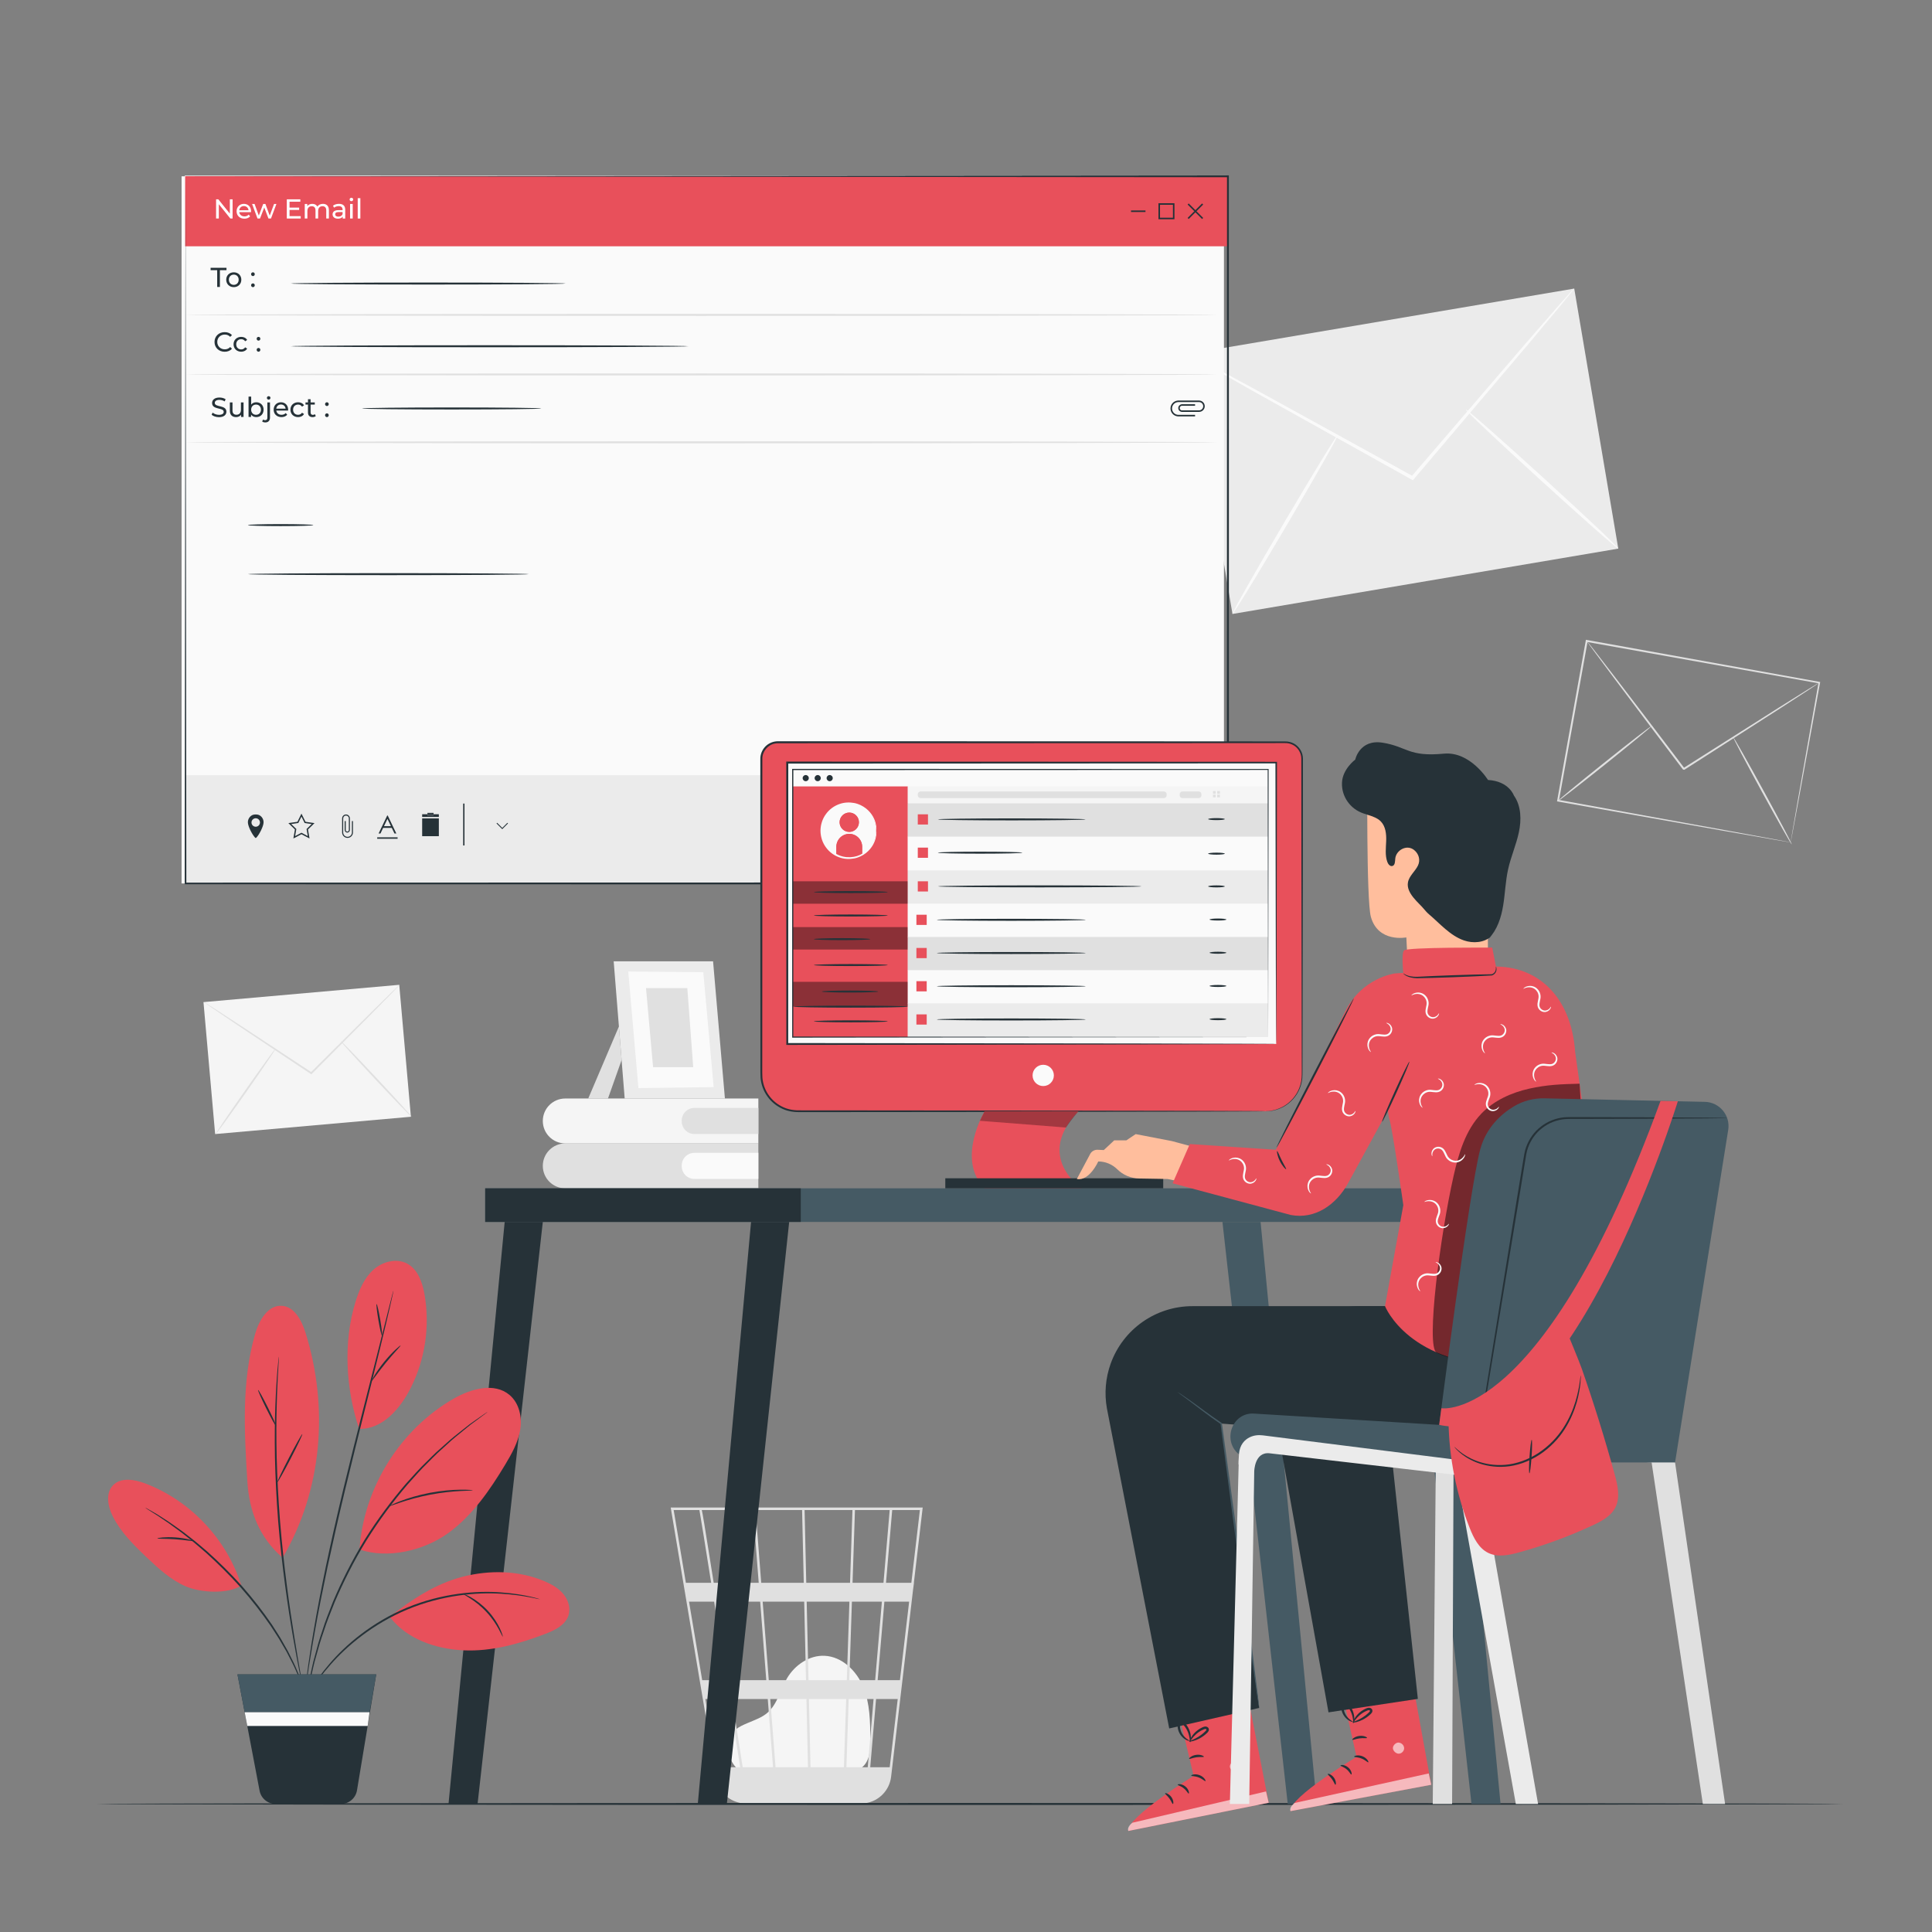 <svg xmlns="http://www.w3.org/2000/svg" xmlns:xlink="http://www.w3.org/1999/xlink" x="0px" y="0px" viewBox="0 0 500 500" style="enable-background:new 0 0 500 500;" xml:space="preserve"><rect x="0" y="0" width="500" height="500" fill="#808080" stroke="none"/><g id="Background_Complete">	<g>		<g>			<g>				<g>					<g>						<path style="fill:#F5F5F5;" d="M191.367,458.338c-1.394-1.195-4.503-4.982-2.105-9.387c0.879-1.615,2.745-2.413,4.435-3.125       c1.69-0.711,3.465-1.33,4.863-2.519c2.637-2.243,3.364-5.97,5.115-8.963c2.009-3.435,5.76-6.009,9.722-5.829       c4.538,0.206,8.322,3.912,10.037,8.138c1.716,4.225,1.776,8.917,1.811,13.481c0.02,2.523-0.092,5.368-1.945,7.072       c-1.708,1.571-4.279,1.59-6.594,1.519c-8.266-0.254-16.531-0.508-24.797-0.762"></path>					</g>				</g>			</g>		</g>		<g>			<g>				<g>					<g>						<g>							<path style="fill:#E0E0E0;" d="M238.794,390.15h-65.213l11.747,70.045c0.514,3.059,2.727,5.417,5.568,6.236        c0.075,0.024,0.153,0.041,0.229,0.063c0.194,0.05,0.381,0.115,0.581,0.15c0.43,0.089,0.875,0.134,1.326,0.152        c0.003,0.022,0.007,0.045,0.01,0.067l0.318-0.05c0.001,0,0.001,0,0.002,0h29.064c0.547,0,1.08-0.056,1.597-0.159        c3.432-0.531,6.18-3.286,6.597-6.846l5.663-48.262l0.255-1.919h-0.03l2.243-19.113L238.794,390.15z M226.492,434.83H219.8        l0.675-20.329h7.754L226.492,434.83z M228.878,414.502h6.407L232.9,434.83h-5.759L228.878,414.502z M209.759,457.366        l-0.407-17.66h9.637l-0.587,17.66H209.759z M199.34,439.705h9.364l0.407,17.66h-8.399L199.34,439.705z M200.064,457.366        h-7.851c-0.746-4.768-1.717-10.965-2.768-17.66h9.247L200.064,457.366z M198.961,434.83l-1.58-20.329h10.743l0.468,20.329        H198.961z M209.24,434.83l-0.468-20.329h11.055l-0.675,20.329H209.24z M208.659,409.626l-0.434-18.826h12.388l-0.626,18.826        H208.659z M208.012,409.626h-11.009l-1.463-18.826h12.039L208.012,409.626z M196.354,409.626h-11.648        c-0.412-2.6-0.804-5.061-1.157-7.276c-1.215-7.612-1.672-10.474-1.925-11.551h13.267L196.354,409.626z M196.732,414.502        l1.58,20.329h-9.633c-0.324-2.063-0.652-4.149-0.981-6.237c-0.755-4.799-1.511-9.596-2.222-14.091H196.732z M188.024,434.83        h-6.293l-3.41-20.329h6.5C185.815,420.784,186.916,427.776,188.024,434.83z M188.79,439.705        c0.959,6.111,1.903,12.137,2.768,17.66h-6.047l-2.962-17.66H188.79z M219.051,457.366l0.587-17.66h6.438l-1.509,17.66        H219.051z M220.637,409.626l0.625-18.826h8.991l-1.608,18.826H220.637z M181.006,390.8c0.258,1.361,1.449,8.769,3.043,18.826        h-6.546l-3.158-18.826H181.006z M230.256,457.366h-5.04l1.509-17.66h5.603L230.256,457.366z M235.857,409.626h-6.563        l1.608-18.826h7.163L235.857,409.626z"></path>						</g>					</g>				</g>			</g>		</g>	</g>	<g>		<g>			<g>									<rect x="312.543" y="82.633" transform="matrix(0.986 -0.167 0.167 0.986 -14.402 62.312)" style="fill:#EBEBEB;" width="101.265" height="68.256"></rect>			</g>			<g>				<g>					<path style="fill:#FAFAFA;" d="M407.395,74.654c0.024,0.02-0.245,0.382-0.778,1.053c-0.597,0.733-1.384,1.699-2.367,2.907      c-2.151,2.576-5.155,6.174-8.843,10.59c-7.596,8.957-17.992,21.218-29.508,34.798l-0.243,0.286l-0.33-0.183      c-0.251-0.139-0.524-0.29-0.797-0.441c-15.734-8.777-29.972-16.72-40.382-22.527c-5.08-2.885-9.221-5.236-12.186-6.919      c-1.367-0.799-2.462-1.438-3.291-1.922c-0.747-0.448-1.132-0.697-1.117-0.725c0.015-0.028,0.43,0.167,1.207,0.563      c0.85,0.446,1.972,1.035,3.374,1.771c2.999,1.621,7.188,3.885,12.328,6.663c10.444,5.747,24.728,13.607,40.513,22.292      c0.273,0.151,0.545,0.302,0.797,0.441l-0.572,0.104c11.597-13.511,22.067-25.709,29.716-34.62      c3.78-4.338,6.859-7.871,9.064-10.401c1.037-1.161,1.868-2.091,2.497-2.795C407.056,74.956,407.371,74.634,407.395,74.654z"></path>				</g>			</g>		</g>		<g>			<g>				<path style="fill:#FAFAFA;" d="M318.956,158.868c-0.219-0.129,5.726-10.626,13.277-23.443     c7.553-12.821,13.852-23.107,14.07-22.978c0.219,0.129-5.725,10.623-13.278,23.445     C325.475,148.709,319.175,158.997,318.956,158.868z"></path>			</g>		</g>		<g>			<g>				<path style="fill:#FAFAFA;" d="M379.348,105.982c0.171-0.188,9.142,7.713,20.034,17.644     c10.896,9.935,19.587,18.137,19.416,18.325c-0.171,0.188-9.14-7.711-20.035-17.646     C387.87,114.374,379.177,106.17,379.348,105.982z"></path>			</g>		</g>	</g>	<g>		<g>			<g>									<rect x="54.204" y="257.021" transform="matrix(0.996 -0.088 0.088 0.996 -23.946 8.122)" style="fill:#F5F5F5;" width="50.867" height="34.286"></rect>			</g>			<g>				<g>					<path style="fill:#E0E0E0;" d="M103.454,254.837c0.011,0.011-0.138,0.182-0.431,0.496c-0.328,0.343-0.76,0.796-1.301,1.361      c-1.18,1.204-2.827,2.886-4.849,4.951c-4.16,4.183-9.853,9.909-16.159,16.251l-0.133,0.134l-0.158-0.105      c-0.12-0.08-0.251-0.166-0.381-0.253c-7.53-5.021-14.343-9.564-19.325-12.886c-2.429-1.646-4.409-2.988-5.827-3.949      c-0.653-0.454-1.176-0.818-1.571-1.093c-0.356-0.254-0.539-0.394-0.531-0.407c0.009-0.013,0.209,0.101,0.582,0.33      c0.408,0.257,0.946,0.596,1.619,1.021c1.437,0.931,3.445,2.231,5.908,3.827c5.001,3.293,11.841,7.797,19.4,12.773      c0.131,0.087,0.261,0.173,0.381,0.253l-0.291,0.029c6.344-6.304,12.072-11.996,16.256-16.154      c2.065-2.022,3.748-3.669,4.952-4.848c0.566-0.54,1.018-0.973,1.362-1.3C103.272,254.975,103.443,254.826,103.454,254.837z"></path>				</g>			</g>		</g>		<g>			<g>				<path style="fill:#E0E0E0;" d="M55.821,293.49c-0.104-0.073,3.29-5.093,7.58-11.211c4.292-6.12,7.855-11.02,7.959-10.947     c0.104,0.073-3.289,5.092-7.581,11.212C59.489,288.662,55.925,293.563,55.821,293.49z"></path>			</g>		</g>		<g>			<g>				<path style="fill:#E0E0E0;" d="M88.164,269.409c0.093-0.087,4.271,4.226,9.33,9.632c5.061,5.408,9.087,9.861,8.994,9.948     c-0.093,0.087-4.27-4.225-9.331-9.633C92.098,273.951,88.071,269.496,88.164,269.409z"></path>			</g>		</g>	</g>	<g>		<g>			<g>				<g>					<path style="fill:#E0E0E0;" d="M463.419,218.008c0,0,0.034-0.27,0.116-0.769c0.087-0.516,0.211-1.25,0.371-2.199      c0.335-1.938,0.823-4.752,1.445-8.345c1.265-7.199,3.079-17.515,5.285-30.067l0.163,0.234      c-16.681-2.978-37.575-6.708-60.197-10.747l-0.005-0.001l0.291-0.203c-2.655,14.758-5.177,28.78-7.437,41.341l-0.185-0.266      c17.708,3.223,32.718,5.955,43.322,7.885c5.295,0.977,9.49,1.75,12.382,2.283c1.426,0.268,2.53,0.475,3.299,0.62      c0.363,0.071,0.644,0.126,0.854,0.167C463.316,217.98,463.416,218.003,463.419,218.008c0.004,0.005-0.089-0.007-0.275-0.036      c-0.205-0.033-0.479-0.078-0.834-0.136c-0.76-0.13-1.852-0.316-3.263-0.557c-2.885-0.503-7.069-1.232-12.352-2.153      c-10.65-1.882-25.725-4.546-43.51-7.689l-0.226-0.04l0.04-0.226c2.247-12.564,4.754-26.587,7.394-41.348l0.044-0.247      l0.247,0.045l0.005,0.001c22.615,4.075,43.504,7.839,60.18,10.844l0.199,0.036l-0.036,0.198      c-2.302,12.588-4.195,22.933-5.516,30.153c-0.662,3.566-1.181,6.359-1.538,8.282c-0.177,0.93-0.313,1.648-0.409,2.154      C463.476,217.772,463.419,218.008,463.419,218.008z"></path>				</g>			</g>		</g>		<g>			<g>				<g>					<path style="fill:#E0E0E0;" d="M470.835,176.663c0.009,0.015-0.227,0.185-0.685,0.497c-0.498,0.331-1.171,0.779-2.018,1.342      c-1.805,1.173-4.348,2.826-7.474,4.857c-6.372,4.083-15.108,9.68-24.759,15.864c-0.674-0.119-0.193-0.041-0.346-0.071      l-0.01-0.013l-0.02-0.027l-0.041-0.054l-0.081-0.107l-0.162-0.214l-0.324-0.427l-0.644-0.85      c-0.428-0.565-0.853-1.127-1.275-1.684c-0.844-1.115-1.675-2.214-2.491-3.294c-1.631-2.16-3.204-4.244-4.704-6.231      c-2.983-3.97-5.672-7.548-7.942-10.568c-2.225-2.991-4.035-5.424-5.32-7.151c-0.599-0.823-1.074-1.476-1.426-1.96      c-0.322-0.451-0.484-0.693-0.47-0.704c0.014-0.01,0.203,0.211,0.551,0.643c0.371,0.47,0.871,1.104,1.501,1.903      c1.315,1.704,3.169,4.104,5.447,7.055c2.294,3.002,5.012,6.558,8.028,10.504c1.507,1.981,3.089,4.059,4.728,6.214      c0.819,1.078,1.652,2.176,2.498,3.289c0.423,0.557,0.848,1.118,1.277,1.683l0.645,0.85l0.324,0.427l0.162,0.214l0.081,0.107      l0.041,0.054l0.02,0.027l0.01,0.013c-0.146-0.023,0.341,0.072-0.324-0.049c9.682-6.135,18.446-11.689,24.838-15.74      c3.162-1.975,5.734-3.582,7.56-4.722c0.869-0.53,1.559-0.951,2.069-1.263C470.571,176.79,470.825,176.648,470.835,176.663z"></path>				</g>			</g>		</g>		<g>			<g>				<g>					<path style="fill:#E0E0E0;" d="M427.371,187.941c0.087,0.108-5.276,4.544-11.975,9.907c-6.702,5.365-12.204,9.624-12.29,9.516      c-0.087-0.108,5.274-4.543,11.977-9.908C421.782,192.094,427.284,187.833,427.371,187.941z"></path>				</g>			</g>		</g>		<g>			<g>				<g>					<path style="fill:#E0E0E0;" d="M463.72,218.559c-0.122,0.066-3.609-6.085-7.789-13.737c-4.181-7.655-7.47-13.913-7.349-13.98      c0.122-0.066,3.609,6.084,7.789,13.739C460.552,212.234,463.842,218.493,463.72,218.559z"></path>				</g>			</g>		</g>	</g>	<g>		<g>			<g>				<g>					<g>						<path style="fill:#E0E0E0;" d="M196.262,295.916v11.622H146.29c-3.209,0-5.811-2.602-5.811-5.811v0       c0-3.209,2.602-5.811,5.811-5.811"></path>					</g>				</g>			</g>		</g>		<g>			<g>				<g>					<g>						<path style="fill:#FAFAFA;" d="M196.262,305.102h-16.555c-1.809,0-3.275-1.466-3.275-3.275v-0.199       c0-1.809,1.466-3.275,3.275-3.275h16.555V305.102z"></path>					</g>				</g>			</g>		</g>	</g>	<g>		<g>			<g>				<g>					<g>						<path style="fill:#F5F5F5;" d="M196.262,284.294v11.621H146.29c-3.209,0-5.811-2.602-5.811-5.811v0       c0-3.209,2.602-5.811,5.811-5.811H196.262z"></path>					</g>				</g>			</g>		</g>		<g>			<g>				<g>					<g>						<path style="fill:#E0E0E0;" d="M196.262,293.48h-16.555c-1.809,0-3.275-1.466-3.275-3.275v-0.199       c0-1.809,1.466-3.275,3.275-3.275h16.555V293.48z"></path>					</g>				</g>			</g>		</g>	</g>	<g>		<g>			<polygon style="fill:#E0E0E0;" points="160.172,265.654 152.236,284.294 157.344,284.294 160.87,274.338    "></polygon>		</g>		<g>			<g>				<g>					<polygon style="fill:#EBEBEB;" points="184.542,248.784 187.608,284.294 161.669,284.294 158.819,248.784      "></polygon>				</g>				<g>					<polygon style="fill:#FAFAFA;" points="182.008,251.601 184.694,281.345 165.223,281.6 162.593,251.429      "></polygon>				</g>			</g>			<g>				<polygon style="fill:#E0E0E0;" points="177.877,255.719 179.404,276.186 169.018,276.186 167.186,255.719     "></polygon>			</g>		</g>	</g></g><g id="Background_Simple" style="display:none;">	<path style="display:inline;fill:#EBEBEB;" d="M433.219,135.162l-2.119-3.447c-17.859-29.061-50.149-46.58-84.193-44.454  c-4.376,0.273-8.734,0.858-13.033,1.767c-30.953,6.543-57.886,29.656-69.049,59.258c-6.565,17.409-8.4,37.454-20.859,51.272  c-16.215,17.984-43.744,18.549-67.948,17.804c-24.203-0.745-51.751-0.11-67.887,17.946c-10.106,11.308-13.318,27.388-12.503,42.531  c2.157,40.092,30.449,75.941,66.429,93.76c35.98,17.819,78.342,19.415,117.72,11.576c55.164-10.981,107.624-41.136,139.157-87.712  S458.448,185.432,433.219,135.162z"></path></g><g id="Floor">	<g>		<g>			<path style="fill:#263238;" d="M477.109,466.863c0,0.144-101.241,0.26-226.098,0.26c-124.901,0-226.12-0.117-226.12-0.26    c0-0.144,101.219-0.26,226.12-0.26C375.868,466.603,477.109,466.72,477.109,466.863z"></path>		</g>	</g></g><g id="Screen">	<g id="New_Email">		<g>			<g>				<rect x="46.988" y="45.631" style="fill:#FAFAFA;" width="269.768" height="183"></rect>			</g>			<g>				<path style="fill:#FAFAFA;" d="M317.992,228.768H47.814V45.494h270.178V228.768z M317.786,45.631H48.018v183h269.768"></path>			</g>			<g>				<path style="fill:#FAFAFA;" d="M317.992,228.768H47.814V45.494h270.178V228.768z M317.786,45.631H48.018v183h269.768"></path>			</g>			<g>				<g>					<rect x="47.916" y="45.596" style="fill:#E8505B;" width="269.973" height="18.142"></rect>				</g>				<g>					<rect x="47.916" y="200.63" style="fill:#EBEBEB;" width="269.973" height="28.139"></rect>				</g>				<g>					<g>						<g>							<polygon style="fill:none;" points="80.666,213.26 78.837,212.993 78.016,211.333 77.199,212.993 75.366,213.26         76.693,214.552 76.676,214.64 76.378,216.375 78.016,215.512 79.654,216.375 79.343,214.552 79.405,214.489        "></polygon>						</g>						<g>							<path style="fill:none;" d="M66.182,211.763c-0.606,0-1.097,0.491-1.097,1.097c0,0.606,0.491,1.097,1.097,1.097        c0.606,0,1.096-0.491,1.096-1.097C67.278,212.254,66.787,211.763,66.182,211.763z"></path>						</g>						<g>							<path style="fill:#263238;" d="M99.157,214.248h2.229l0.703,1.459h0.479l-2.23-4.658h-0.123l-2.236,4.658h0.484        L99.157,214.248z M100.274,211.925l0.902,1.888h-1.807L100.274,211.925z"></path>						</g>						<g>							<rect x="97.62" y="216.699" style="fill:#263238;" width="5.278" height="0.372"></rect>						</g>						<g>							<path style="fill:#263238;" d="M66.36,210.788c-0.005,0-0.01,0-0.015,0h-0.326c-0.005,0-0.01,0-0.016,0        c-1.023,0-1.854,0.946-1.854,2.001c0,1.056,1.137,3.23,1.854,3.97c0,0,0.139,0.244,0.357,0        c0.717-0.739,1.854-2.914,1.854-3.97C68.214,211.734,67.384,210.788,66.36,210.788z M66.182,213.957        c-0.606,0-1.097-0.491-1.097-1.097c0-0.606,0.491-1.097,1.097-1.097c0.606,0,1.096,0.491,1.096,1.097        C67.278,213.466,66.787,213.957,66.182,213.957z"></path>						</g>						<g>							<path style="fill:#263238;" d="M91.075,215.443c0,0.623-0.507,1.129-1.129,1.129c-0.623,0-1.129-0.507-1.129-1.129v-3.65        c0-0.403,0.328-0.731,0.731-0.731c0.403,0,0.731,0.328,0.731,0.731v3.095h0.003c-0.048,0.186-0.21,0.324-0.405,0.324        c-0.196,0-0.36-0.141-0.406-0.33v-2.384h-0.273v2.277v0.002v0.11h0.011c0.053,0.33,0.331,0.584,0.669,0.584        c0.337,0,0.616-0.254,0.669-0.584h0.006v-0.061c0.001-0.017,0.005-0.033,0.005-0.051h-0.005v-3.017H90.55        c-0.018-0.538-0.46-0.971-1.003-0.971c-0.542,0-0.984,0.432-1.003,0.971h-0.002v3.812h0.007        c0.065,0.714,0.666,1.275,1.396,1.275c0.73,0,1.331-0.561,1.396-1.275h0.006v-3.072h-0.273V215.443z"></path>						</g>						<g>							<path style="fill:#263238;" d="M79.061,212.68l-1.045-2.116l-1.045,2.116l-2.337,0.34l1.691,1.649l-0.399,2.328l2.091-1.099        l2.091,1.099l-0.399-2.328l1.691-1.649L79.061,212.68z M79.654,216.375l-1.638-0.863l-1.638,0.863l0.298-1.735l0.017-0.088        l-1.327-1.292l1.833-0.267l0.817-1.66l0.821,1.66l1.829,0.267l-1.261,1.229l-0.063,0.063L79.654,216.375z"></path>						</g>					</g>					<g>						<g>							<path style="fill:#263238;" d="M120.211,207.962h-0.34v10.847h0.34V207.962z M120.04,218.809v-10.845V218.809z"></path>						</g>						<g>							<rect x="109.255" y="211.801" style="fill:#263238;" width="4.318" height="4.602"></rect>						</g>						<g>							<polygon style="fill:#263238;" points="110.618,210.723 110.618,211.077 112.209,211.077 112.209,210.723 113.572,210.723         113.572,211.432 109.255,211.432 109.255,210.723        "></polygon>						</g>						<g>							<rect x="110.618" y="210.369" style="fill:#263238;" width="1.591" height="0.354"></rect>						</g>						<g>							<rect x="110.618" y="210.723" style="fill:#263238;" width="1.591" height="0.354"></rect>						</g>						<g>							<polygon style="fill:#263238;" points="129.986,214.266 131.312,212.94 131.473,213.101 129.986,214.587 128.499,213.101         128.66,212.94        "></polygon>						</g>					</g>				</g>				<g>					<g>						<rect x="300.208" y="52.994" style="fill:none;" width="3.346" height="3.347"></rect>					</g>					<g>						<polygon style="fill:#263238;" points="292.71,54.866 296.453,54.866 296.453,54.667 292.71,54.667 296.453,54.667        296.453,54.469 292.71,54.469       "></polygon>					</g>					<g>						<polygon style="fill:#263238;" points="311.378,52.936 311.098,52.655 309.367,54.386 307.636,52.655 307.355,52.936        309.086,54.667 307.355,56.399 307.636,56.68 309.367,54.948 311.098,56.68 311.378,56.399 309.647,54.667       "></polygon>					</g>					<g>						<path style="fill:#263238;" d="M299.81,56.738h4.14v-4.141h-4.14V56.738z M300.208,52.994h3.346v3.347h-3.346V52.994z"></path>					</g>				</g>				<g>					<path style="fill:#263238;" d="M311.786,105.128c0-0.794-0.633-1.441-1.42-1.467v-0.003h-5.578v0.01      c-1.044,0.095-1.865,0.974-1.865,2.042c0,1.069,0.821,1.948,1.865,2.043v0.009h4.495v-0.399h-4.308      c-0.911,0-1.652-0.741-1.652-1.653c0-0.911,0.741-1.652,1.652-1.652h5.341c0.59,0,1.07,0.48,1.07,1.07      c0,0.59-0.48,1.07-1.07,1.07h-4.529v0.004c-0.272-0.07-0.475-0.308-0.475-0.592c0-0.287,0.206-0.527,0.483-0.595h3.488v-0.4      h-3.333v0l-0.002,0h-0.162v0.016c-0.483,0.077-0.854,0.485-0.854,0.978c0,0.494,0.371,0.901,0.854,0.978v0.009h0.09      c0.025,0.002,0.049,0.007,0.074,0.007v-0.007h4.415v-0.002C311.153,106.568,311.786,105.921,311.786,105.128z"></path>				</g>				<g>					<path style="fill:#FFFFFF;" d="M60.193,51.586v4.967h-0.582l-2.98-3.704v3.704h-0.709v-4.967h0.582l2.98,3.704v-3.704H60.193z"></path>					<path style="fill:#FFFFFF;" d="M64.962,54.9h-3.051c0.085,0.66,0.618,1.1,1.362,1.1c0.44,0,0.809-0.149,1.086-0.454l0.376,0.44      c-0.341,0.397-0.859,0.61-1.483,0.61c-1.213,0-2.022-0.802-2.022-1.923c0-1.114,0.802-1.916,1.888-1.916      c1.086,0,1.859,0.78,1.859,1.937C64.977,54.751,64.969,54.836,64.962,54.9z M61.911,54.41h2.413      c-0.071-0.632-0.546-1.079-1.206-1.079C62.465,53.332,61.983,53.772,61.911,54.41z"></path>					<path style="fill:#FFFFFF;" d="M71.535,52.792l-1.405,3.761h-0.653l-1.085-2.853l-1.1,2.853h-0.653l-1.398-3.761h0.646      l1.092,2.995l1.135-2.995h0.575l1.114,3.009l1.121-3.009H71.535z"></path>					<path style="fill:#FFFFFF;" d="M77.827,55.936v0.617h-3.604v-4.967h3.505v0.617h-2.795v1.526h2.49v0.603h-2.49v1.604H77.827z"></path>					<path style="fill:#FFFFFF;" d="M85.116,54.389v2.164h-0.681v-2.086c0-0.738-0.355-1.1-0.972-1.1      c-0.681,0-1.128,0.433-1.128,1.249v1.937h-0.681v-2.086c0-0.738-0.355-1.1-0.972-1.1c-0.681,0-1.128,0.433-1.128,1.249v1.937      h-0.681v-3.761h0.653v0.561c0.27-0.383,0.731-0.596,1.298-0.596c0.575,0,1.058,0.227,1.306,0.695      c0.284-0.426,0.809-0.695,1.448-0.695C84.491,52.757,85.116,53.282,85.116,54.389z"></path>					<path style="fill:#FFFFFF;" d="M89.343,54.283v2.271h-0.646v-0.497c-0.227,0.34-0.646,0.539-1.234,0.539      c-0.851,0-1.391-0.454-1.391-1.107c0-0.603,0.39-1.1,1.511-1.1h1.078v-0.135c0-0.575-0.333-0.908-1.007-0.908      c-0.447,0-0.901,0.156-1.192,0.404l-0.284-0.511c0.39-0.312,0.951-0.483,1.554-0.483      C88.762,52.757,89.343,53.254,89.343,54.283z M88.662,55.404v-0.525h-1.05c-0.674,0-0.866,0.262-0.866,0.582      c0,0.376,0.312,0.61,0.83,0.61C88.087,56.071,88.492,55.836,88.662,55.404z"></path>					<path style="fill:#FFFFFF;" d="M90.481,51.629c0-0.248,0.199-0.447,0.461-0.447c0.262,0,0.461,0.191,0.461,0.433      c0,0.255-0.191,0.454-0.461,0.454C90.68,52.069,90.481,51.877,90.481,51.629z M90.602,52.792h0.681v3.761h-0.681V52.792z"></path>					<path style="fill:#FFFFFF;" d="M92.579,51.288h0.681v5.265h-0.681V51.288z"></path>				</g>				<g>					<path style="fill:#263238;" d="M56.209,69.922h-1.703v-0.617h4.108v0.617h-1.703v4.35h-0.702V69.922z"></path>					<path style="fill:#263238;" d="M58.546,72.391c0-1.121,0.83-1.916,1.958-1.916c1.128,0,1.951,0.794,1.951,1.916      c0,1.121-0.823,1.923-1.951,1.923C59.376,74.314,58.546,73.512,58.546,72.391z M61.767,72.391c0-0.802-0.539-1.32-1.263-1.32      c-0.724,0-1.27,0.518-1.27,1.32c0,0.802,0.546,1.327,1.27,1.327C61.228,73.719,61.767,73.193,61.767,72.391z"></path>					<path style="fill:#263238;" d="M64.982,70.958c0-0.284,0.22-0.482,0.483-0.482c0.255,0,0.468,0.199,0.468,0.482      s-0.213,0.49-0.468,0.49C65.202,71.448,64.982,71.242,64.982,70.958z M64.982,73.825c0-0.284,0.22-0.483,0.483-0.483      c0.255,0,0.468,0.199,0.468,0.483c0,0.284-0.213,0.489-0.468,0.489C65.202,74.314,64.982,74.109,64.982,73.825z"></path>				</g>				<g>					<path style="fill:#263238;" d="M55.517,88.495c0-1.469,1.121-2.54,2.633-2.54c0.766,0,1.433,0.263,1.887,0.773l-0.461,0.447      c-0.383-0.404-0.851-0.589-1.397-0.589c-1.121,0-1.951,0.809-1.951,1.909s0.83,1.909,1.951,1.909      c0.546,0,1.015-0.191,1.397-0.596l0.461,0.447c-0.454,0.511-1.121,0.78-1.895,0.78C56.638,91.035,55.517,89.964,55.517,88.495z      "></path>					<path style="fill:#263238;" d="M60.443,89.099c0-1.121,0.83-1.916,1.987-1.916c0.674,0,1.234,0.276,1.533,0.802l-0.518,0.333      c-0.241-0.369-0.61-0.54-1.022-0.54c-0.738,0-1.291,0.518-1.291,1.32c0,0.816,0.553,1.327,1.291,1.327      c0.411,0,0.78-0.17,1.022-0.539l0.518,0.327c-0.298,0.525-0.858,0.809-1.533,0.809C61.274,91.021,60.443,90.22,60.443,89.099z"></path>					<path style="fill:#263238;" d="M66.425,87.665c0-0.284,0.22-0.482,0.483-0.482c0.255,0,0.468,0.199,0.468,0.482      c0,0.284-0.213,0.49-0.468,0.49C66.646,88.155,66.425,87.949,66.425,87.665z M66.425,90.532c0-0.284,0.22-0.483,0.483-0.483      c0.255,0,0.468,0.199,0.468,0.483c0,0.284-0.213,0.489-0.468,0.489C66.646,91.021,66.425,90.816,66.425,90.532z"></path>				</g>				<g>					<path style="fill:#263238;" d="M54.769,107.336l0.262-0.554c0.369,0.333,1,0.575,1.639,0.575c0.858,0,1.228-0.333,1.228-0.766      c0-1.213-3.008-0.447-3.008-2.292c0-0.766,0.596-1.419,1.901-1.419c0.582,0,1.185,0.156,1.597,0.44l-0.234,0.567      c-0.433-0.276-0.922-0.404-1.362-0.404c-0.844,0-1.206,0.355-1.206,0.788c0,1.213,3.008,0.454,3.008,2.278      c0,0.759-0.61,1.412-1.923,1.412C55.911,107.96,55.166,107.705,54.769,107.336z"></path>					<path style="fill:#263238;" d="M63.03,104.143v3.761h-0.646v-0.567c-0.276,0.39-0.745,0.61-1.277,0.61      c-0.972,0-1.618-0.532-1.618-1.639v-2.164h0.681v2.086c0,0.738,0.369,1.107,1.015,1.107c0.71,0,1.164-0.44,1.164-1.249v-1.944      H63.03z"></path>					<path style="fill:#263238;" d="M68.218,106.023c0,1.149-0.802,1.923-1.901,1.923c-0.554,0-1.036-0.213-1.341-0.639v0.596      h-0.653v-5.265h0.681v2.072c0.313-0.404,0.781-0.603,1.313-0.603C67.417,104.108,68.218,104.874,68.218,106.023z       M67.53,106.023c0-0.802-0.546-1.32-1.27-1.32c-0.716,0-1.263,0.518-1.263,1.32c0,0.802,0.546,1.327,1.263,1.327      C66.984,107.35,67.53,106.825,67.53,106.023z"></path>					<path style="fill:#263238;" d="M67.858,109.095l0.22-0.525c0.135,0.113,0.333,0.177,0.553,0.177c0.362,0,0.56-0.227,0.56-0.66      v-3.945h0.681v3.931c0,0.766-0.426,1.249-1.199,1.249C68.362,109.323,68.05,109.252,67.858,109.095z M69.072,102.979      c0-0.248,0.199-0.447,0.461-0.447c0.263,0,0.461,0.191,0.461,0.433c0,0.255-0.191,0.454-0.461,0.454      C69.271,103.419,69.072,103.228,69.072,102.979z"></path>					<path style="fill:#263238;" d="M74.554,106.25h-3.051c0.085,0.66,0.618,1.1,1.362,1.1c0.44,0,0.809-0.149,1.086-0.454      l0.376,0.44c-0.341,0.397-0.859,0.61-1.483,0.61c-1.213,0-2.022-0.802-2.022-1.923c0-1.114,0.802-1.916,1.888-1.916      c1.086,0,1.859,0.78,1.859,1.937C74.568,106.101,74.561,106.186,74.554,106.25z M71.503,105.761h2.413      c-0.071-0.632-0.546-1.079-1.206-1.079C72.057,104.682,71.574,105.122,71.503,105.761z"></path>					<path style="fill:#263238;" d="M75.16,106.023c0-1.121,0.83-1.916,1.987-1.916c0.674,0,1.235,0.276,1.533,0.802l-0.518,0.333      c-0.241-0.369-0.61-0.54-1.021-0.54c-0.738,0-1.291,0.518-1.291,1.32c0,0.816,0.553,1.327,1.291,1.327      c0.411,0,0.78-0.17,1.021-0.54l0.518,0.327c-0.298,0.525-0.858,0.809-1.533,0.809C75.99,107.946,75.16,107.144,75.16,106.023z"></path>					<path style="fill:#263238;" d="M81.719,107.684c-0.206,0.177-0.518,0.262-0.823,0.262c-0.759,0-1.192-0.418-1.192-1.178v-2.065      h-0.639v-0.561h0.639v-0.823h0.681v0.823h1.079v0.561h-1.079v2.037c0,0.404,0.213,0.631,0.589,0.631      c0.199,0,0.39-0.064,0.532-0.177L81.719,107.684z"></path>					<path style="fill:#263238;" d="M84.126,104.59c0-0.284,0.22-0.483,0.483-0.483c0.255,0,0.468,0.199,0.468,0.483      c0,0.284-0.213,0.49-0.468,0.49C84.346,105.08,84.126,104.874,84.126,104.59z M84.126,107.457c0-0.284,0.22-0.483,0.483-0.483      c0.255,0,0.468,0.199,0.468,0.483c0,0.284-0.213,0.489-0.468,0.489C84.346,107.946,84.126,107.741,84.126,107.457z"></path>				</g>				<g>					<g>						<path style="fill:#263238;" d="M146.392,73.38c0,0.144-15.924,0.26-35.562,0.26c-19.645,0-35.565-0.117-35.565-0.26       c0-0.144,15.92-0.26,35.565-0.26C130.468,73.12,146.392,73.236,146.392,73.38z"></path>					</g>				</g>				<g>					<g>						<path style="fill:#263238;" d="M178.15,89.608c0,0.144-23.034,0.26-51.44,0.26c-28.417,0-51.445-0.117-51.445-0.26       c0-0.144,23.029-0.26,51.445-0.26C155.117,89.348,178.15,89.464,178.15,89.608z"></path>					</g>				</g>				<g>					<g>						<path style="fill:#263238;" d="M140.107,105.71c0,0.018-0.162,0.036-0.472,0.053c-0.37,0.013-0.817,0.029-1.353,0.049       c-1.259,0.021-2.939,0.049-4.977,0.083c-4.202,0.047-10.008,0.076-16.419,0.076c-6.414,0-12.22-0.029-16.422-0.076       c-2.038-0.034-3.718-0.062-4.977-0.083c-0.537-0.019-0.983-0.035-1.353-0.049c-0.309-0.017-0.472-0.035-0.472-0.053       c0-0.018,0.162-0.035,0.472-0.052c0.37-0.013,0.816-0.029,1.353-0.049c1.259-0.021,2.939-0.049,4.977-0.083       c4.202-0.047,10.008-0.076,16.422-0.076c6.412,0,12.217,0.029,16.419,0.076c2.038,0.034,3.718,0.062,4.977,0.083       c0.537,0.019,0.983,0.035,1.353,0.049C139.944,105.675,140.107,105.692,140.107,105.71z"></path>					</g>				</g>				<g>					<g>						<path style="fill:#E0E0E0;" d="M314.976,114.471c0,0.144-59.765,0.26-133.472,0.26c-73.733,0-133.485-0.117-133.485-0.26       c0-0.144,59.752-0.26,133.485-0.26C255.21,114.21,314.976,114.327,314.976,114.471z"></path>					</g>				</g>				<g>					<g>						<path style="fill:#E0E0E0;" d="M314.976,96.906c0,0.144-59.788,0.26-133.523,0.26c-73.761,0-133.536-0.117-133.536-0.26       c0-0.144,59.775-0.26,133.536-0.26C255.187,96.646,314.976,96.762,314.976,96.906z"></path>					</g>				</g>				<g>					<g>						<path style="fill:#E0E0E0;" d="M314.976,81.494c0,0.144-59.765,0.26-133.472,0.26c-73.733,0-133.485-0.117-133.485-0.26       s59.752-0.26,133.485-0.26C255.21,81.234,314.976,81.35,314.976,81.494z"></path>					</g>				</g>				<g>					<g>						<path style="fill:#263238;" d="M81.101,135.895c0,0.144-3.795,0.26-8.475,0.26c-4.682,0-8.476-0.117-8.476-0.26       s3.794-0.26,8.476-0.26C77.306,135.635,81.101,135.751,81.101,135.895z"></path>					</g>				</g>				<g>					<g>						<path style="fill:#263238;" d="M136.853,148.59c0,0.144-16.276,0.26-36.35,0.26c-20.08,0-36.353-0.117-36.353-0.26       s16.273-0.26,36.353-0.26C120.576,148.329,136.853,148.446,136.853,148.59z"></path>					</g>				</g>			</g>			<g>				<g>					<path style="fill:#263238;" d="M48.018,45.631c2.125-0.002,110.778-0.098,269.767-0.238l0.238,0v0.239      c0.007,55.696,0.014,117.727,0.022,182.978v0.022v0.261l-0.26,0c-101.532-0.019-195.247-0.037-269.767-0.052l-0.209,0l0-0.209      C47.937,117.21,48.016,47.339,48.018,45.631c0.002,1.707,0.082,71.579,0.209,183l-0.209-0.209      c74.521-0.014,168.235-0.032,269.767-0.052l-0.26,0.26v-0.022c0.008-65.252,0.016-127.282,0.022-182.978l0.238,0.238      C158.796,45.729,50.142,45.633,48.018,45.631z"></path>				</g>			</g>		</g>	</g></g><g id="Desk">	<g>		<g>			<path style="fill:#E8505B;" d="M327.552,287.585H206.474c-5.214,0-9.441-4.227-9.441-9.441v-81.767    c0-2.365,1.917-4.282,4.282-4.282h131.397c2.365,0,4.282,1.917,4.282,4.282v81.767    C336.993,283.358,332.766,287.585,327.552,287.585z"></path>		</g>		<g>			<g>				<path style="fill:#263238;" d="M327.552,287.585c0,0,0.1-0.014,0.298-0.029c0.197-0.024,0.495-0.012,0.88-0.08     c0.772-0.095,1.928-0.355,3.275-1.067c1.319-0.733,2.834-1.985,3.859-3.967c0.509-0.983,0.88-2.141,0.994-3.413     c0.086-1.268,0.017-2.653,0.033-4.101c-0.02-11.627-0.048-28.432-0.083-49.196c-0.005-5.193-0.011-10.633-0.017-16.301     c-0.003-2.834-0.005-5.726-0.008-8.672c-0.003-1.472-0.005-2.957-0.008-4.456c-0.01-1.432-0.858-2.827-2.143-3.511     c-0.646-0.338-1.362-0.506-2.114-0.481c-0.77,0.001-1.543,0.001-2.319,0.002c-1.552,0.001-3.117,0.002-4.695,0.003     c-3.155,0.002-6.36,0.004-9.612,0.006c-6.505,0.004-13.2,0.007-20.065,0.011c-27.463,0.006-57.653,0.013-89.343,0.02h-2.967     h-1.48c-0.502,0.005-0.982-0.024-1.428,0.066c-1.85,0.292-3.314,2.023-3.312,3.881c-0.002,3.912-0.003,7.797-0.005,11.655     c-0.001,7.718-0.003,15.323-0.004,22.796c-0.005,14.945-0.01,29.361-0.015,43.094c0.017,1.707-0.042,3.444,0.038,5.096     c0.147,1.642,0.727,3.243,1.689,4.561c0.946,1.332,2.249,2.382,3.717,3.042c1.476,0.691,3.076,0.85,4.702,0.81     c6.506,0.004,12.821,0.009,18.928,0.013c12.212,0.011,23.588,0.022,33.974,0.032c20.764,0.035,37.568,0.063,49.193,0.083     c5.8,0.021,10.306,0.038,13.375,0.049c1.521,0.011,2.684,0.02,3.478,0.026C327.15,287.568,327.552,287.585,327.552,287.585     s-0.401,0.018-1.185,0.027c-0.794,0.006-1.957,0.014-3.478,0.026c-3.068,0.011-7.574,0.028-13.375,0.049     c-11.625,0.02-28.429,0.048-49.193,0.083c-10.386,0.01-21.762,0.02-33.974,0.032c-6.106,0.004-12.422,0.009-18.928,0.013     c-1.612,0.045-3.36-0.121-4.892-0.845c-1.544-0.691-2.913-1.793-3.909-3.191c-1.011-1.383-1.624-3.067-1.781-4.794     c-0.085-1.734-0.025-3.412-0.045-5.137c-0.005-13.733-0.01-28.149-0.015-43.094c-0.001-7.473-0.003-15.078-0.004-22.796     c0.001-3.861,0.002-7.75,0.003-11.664c0.012-1.039,0.409-2.066,1.081-2.859c0.67-0.799,1.632-1.341,2.66-1.525     c0.524-0.102,1.038-0.068,1.519-0.074h1.48h2.967c31.69,0.007,61.88,0.014,89.343,0.02c6.865,0.004,13.56,0.008,20.065,0.011     c3.252,0.002,6.457,0.004,9.612,0.006c1.578,0.001,3.143,0.002,4.695,0.003c0.776,0.001,1.549,0.001,2.319,0.002     c0.79-0.026,1.613,0.16,2.318,0.536c1.421,0.757,2.355,2.302,2.364,3.884c0,1.501,0,2.989,0,4.463     c-0.003,2.946-0.005,5.837-0.008,8.672c-0.006,5.668-0.011,11.108-0.017,16.301c-0.035,20.764-0.063,37.569-0.083,49.196     c-0.024,1.455,0.038,2.816-0.057,4.118c-0.125,1.295-0.51,2.472-1.035,3.467c-1.057,2.007-2.606,3.262-3.947,3.988     c-1.37,0.704-2.54,0.949-3.318,1.027C327.955,287.605,327.552,287.585,327.552,287.585z"></path>			</g>		</g>		<g>			<g>				<path style="fill:#E8505B;" d="M279.134,287.585h-24.309c0,0-7.48,12.472,0,19.952h25.142     C279.967,307.538,267.574,299.422,279.134,287.585z"></path>			</g>			<g style="opacity:0.3;">				<path d="M254.825,287.585l-1.232,2.473l22.28,1.746c0,0,1.831-2.638,3.261-4.219H254.825z"></path>			</g>		</g>		<g>			<circle style="fill:#FAFAFA;" cx="269.985" cy="278.317" r="2.756"></circle>		</g>		<g>			<g>				<g>					<rect x="203.743" y="197.356" style="fill:#FAFAFA;" width="126.539" height="72.826"></rect>				</g>				<g>					<g>						<path style="fill:#263238;" d="M330.283,270.182c0,0-0.014-0.453-0.021-1.316c-0.005-0.872-0.013-2.147-0.022-3.814       c-0.012-3.351-0.029-8.266-0.051-14.576c-0.025-12.614-0.062-30.795-0.106-53.12l0.201,0.201       c-33.919,0.016-78.218,0.037-126.529,0.06h-0.01l0.26-0.26c-0.006,25.771-0.013,50.398-0.018,72.826l-0.242-0.242       c37.051,0.048,68.653,0.089,91.006,0.118c11.185,0.028,20.054,0.05,26.14,0.066c3.036,0.013,5.376,0.023,6.97,0.03       c0.786,0.006,1.386,0.011,1.802,0.014C330.068,270.173,330.283,270.182,330.283,270.182s-0.195,0.01-0.592,0.014       c-0.41,0.003-1.001,0.008-1.775,0.014c-1.583,0.007-3.906,0.017-6.921,0.03c-6.073,0.015-14.923,0.038-26.085,0.066       c-22.393,0.029-54.051,0.07-91.167,0.118l-0.242,0v-0.243c-0.006-22.428-0.012-47.055-0.018-72.826v-0.26h0.26h0.01       c48.311,0.023,92.61,0.044,126.529,0.06l0.201,0l0,0.201c-0.045,22.378-0.081,40.601-0.106,53.244       c-0.022,6.291-0.039,11.19-0.051,14.531c-0.01,1.65-0.017,2.913-0.022,3.777C330.297,269.757,330.283,270.182,330.283,270.182       z"></path>					</g>				</g>			</g>			<g>				<g>					<g>						<rect x="205.162" y="203.522" style="fill:#E8505B;" width="29.781" height="64.879"></rect>					</g>					<g style="opacity:0.4;">						<rect x="205.162" y="228.077" width="29.769" height="5.807"></rect>					</g>					<g style="opacity:0.4;">						<rect x="205.162" y="239.934" width="29.769" height="5.807"></rect>					</g>					<g style="opacity:0.4;">						<rect x="205.162" y="254.097" width="29.769" height="6.423"></rect>					</g>					<g>						<g>							<path style="fill:#263238;" d="M229.764,236.93c0,0.144-4.287,0.26-9.575,0.26c-5.289,0-9.576-0.117-9.576-0.26        c0-0.144,4.287-0.26,9.576-0.26C225.476,236.67,229.764,236.787,229.764,236.93z"></path>						</g>					</g>					<g>						<g>							<path style="fill:#263238;" d="M229.764,230.87c0,0.144-4.287,0.26-9.575,0.26c-5.289,0-9.576-0.117-9.576-0.26        c0-0.144,4.287-0.26,9.576-0.26C225.476,230.609,229.764,230.726,229.764,230.87z"></path>						</g>					</g>					<g>						<g>							<path style="fill:#263238;" d="M234.942,260.52c0,0.144-6.606,0.26-14.754,0.26c-8.15,0-14.755-0.117-14.755-0.26        s6.605-0.26,14.755-0.26C228.336,260.26,234.942,260.376,234.942,260.52z"></path>						</g>					</g>					<g>						<g>							<path style="fill:#263238;" d="M225.229,243.05c0,0.144-3.272,0.26-7.308,0.26c-4.037,0-7.308-0.117-7.308-0.26        s3.271-0.26,7.308-0.26C221.957,242.79,225.229,242.907,225.229,243.05z"></path>						</g>					</g>					<g>						<g>							<path style="fill:#263238;" d="M227.29,256.612c0,0.144-3.272,0.261-7.308,0.261c-4.037,0-7.308-0.117-7.308-0.261        c0-0.144,3.272-0.26,7.308-0.26C224.017,256.352,227.29,256.468,227.29,256.612z"></path>						</g>					</g>					<g>						<g>							<path style="fill:#263238;" d="M229.764,249.757c0,0.144-4.287,0.26-9.575,0.26c-5.289,0-9.576-0.117-9.576-0.26        s4.287-0.26,9.576-0.26C225.476,249.497,229.764,249.613,229.764,249.757z"></path>						</g>					</g>					<g>						<g>							<path style="fill:#263238;" d="M229.764,264.322c0,0.144-4.287,0.26-9.575,0.26c-5.289,0-9.576-0.117-9.576-0.26        c0-0.144,4.287-0.26,9.576-0.26C225.476,264.062,229.764,264.178,229.764,264.322z"></path>						</g>					</g>					<g>						<g>							<g>								<path style="fill:#FAFAFA;" d="M219.649,207.898c-3.917,0-7.093,3.176-7.093,7.093c0,2.764,1.585,5.153,3.893,6.324v-2.169         c0-1.845,1.496-3.34,3.34-3.34c1.845,0,3.34,1.496,3.34,3.34v2.022c2.155-1.217,3.612-3.525,3.612-6.176         C226.741,211.073,223.566,207.898,219.649,207.898z M219.789,215.295c-1.381,0-2.5-1.119-2.5-2.5c0-1.38,1.119-2.5,2.5-2.5         s2.5,1.119,2.5,2.5C222.289,214.176,221.169,215.295,219.789,215.295z"></path>							</g>							<g>								<path style="fill:#E8505B;" d="M219.789,215.804c-1.845,0-3.34,1.496-3.34,3.34v2.169c0.962,0.488,2.047,0.769,3.2,0.769         c1.266,0,2.452-0.336,3.481-0.917v-2.022C223.129,217.3,221.634,215.804,219.789,215.804z"></path>							</g>							<g>								<path style="fill:#E8505B;" d="M219.789,210.296c-1.381,0-2.5,1.119-2.5,2.5c0,1.381,1.119,2.5,2.5,2.5s2.5-1.119,2.5-2.5         C222.289,211.415,221.169,210.296,219.789,210.296z"></path>							</g>						</g>						<g>							<g>								<path style="fill:#FAFAFA;" d="M226.786,214.99c-0.058,0.003-0.031-0.632-0.32-1.707c-0.286-1.055-1.004-2.598-2.593-3.784         c-0.787-0.58-1.775-1.07-2.91-1.263c-1.128-0.186-2.398-0.145-3.604,0.319c-1.206,0.436-2.356,1.259-3.172,2.395         c-0.84,1.121-1.312,2.558-1.326,4.04c0.014,1.483,0.486,2.921,1.326,4.042c0.816,1.136,1.966,1.959,3.172,2.395         c1.206,0.464,2.476,0.505,3.604,0.319c1.135-0.194,2.123-0.684,2.91-1.264c1.589-1.187,2.307-2.73,2.593-3.784         C226.756,215.622,226.729,214.987,226.786,214.99c0.018,0,0.028,0.156,0.03,0.455c0.008,0.299-0.029,0.744-0.153,1.301         c-0.233,1.099-0.922,2.738-2.566,4.028c-0.814,0.63-1.851,1.17-3.054,1.395c-1.195,0.218-2.55,0.191-3.847-0.292         c-1.296-0.455-2.536-1.328-3.42-2.544c-0.908-1.2-1.422-2.75-1.435-4.344c0.014-1.594,0.528-3.143,1.436-4.342         c0.883-1.216,2.124-2.089,3.419-2.544c1.297-0.483,2.651-0.51,3.846-0.292c1.204,0.225,2.24,0.765,3.054,1.395         c1.644,1.289,2.333,2.928,2.566,4.028c0.124,0.557,0.161,1.002,0.153,1.301C226.814,214.835,226.804,214.99,226.786,214.99z         "></path>							</g>						</g>					</g>				</g>				<g>					<rect x="234.943" y="225.228" style="fill:#EBEBEB;" width="93.251" height="8.725"></rect>				</g>				<g>					<rect x="234.943" y="203.522" style="fill:#F5F5F5;" width="93.251" height="4.376"></rect>				</g>				<g>					<path style="fill:#E0E0E0;" d="M301.212,206.545h-62.97c-0.398,0-0.72-0.322-0.72-0.72v-0.273c0-0.398,0.322-0.72,0.72-0.72      h62.97c0.398,0,0.72,0.322,0.72,0.72v0.273C301.932,206.223,301.61,206.545,301.212,206.545z"></path>				</g>				<g>					<g>						<path style="fill:#E0E0E0;" d="M310.205,206.545h-4.189c-0.398,0-0.72-0.322-0.72-0.72v-0.273c0-0.398,0.322-0.72,0.72-0.72       h4.189c0.398,0,0.72,0.322,0.72,0.72v0.273C310.924,206.223,310.602,206.545,310.205,206.545z"></path>					</g>					<g>						<rect x="313.913" y="204.709" style="fill:#E0E0E0;" width="0.705" height="0.705"></rect>					</g>					<g>						<rect x="313.913" y="205.644" style="fill:#E0E0E0;" width="0.705" height="0.705"></rect>					</g>					<g>						<rect x="315.01" y="204.709" style="fill:#E0E0E0;" width="0.705" height="0.705"></rect>					</g>					<g>						<rect x="315.01" y="205.644" style="fill:#E0E0E0;" width="0.705" height="0.705"></rect>					</g>				</g>				<g>					<rect x="234.943" y="207.898" style="fill:#E0E0E0;" width="93.251" height="8.725"></rect>				</g>				<g>					<rect x="237.522" y="210.746" style="fill:#E8505B;" width="2.64" height="2.64"></rect>				</g>				<g>					<g>						<path style="fill:#263238;" d="M280.949,212.058c0,0.144-8.559,0.26-19.115,0.26c-10.559,0-19.116-0.117-19.116-0.26       s8.557-0.26,19.116-0.26C272.39,211.798,280.949,211.914,280.949,212.058z"></path>					</g>				</g>				<g>					<g>						<path style="fill:#263238;" d="M316.976,211.986c0,0.144-0.964,0.26-2.154,0.26c-1.19,0-2.154-0.117-2.154-0.26       c0-0.144,0.964-0.26,2.154-0.26C316.011,211.726,316.976,211.842,316.976,211.986z"></path>					</g>				</g>				<g>					<rect x="234.943" y="233.884" style="fill:#FAFAFA;" width="93.251" height="8.725"></rect>				</g>				<g>					<rect x="237.167" y="236.732" style="fill:#E8505B;" width="2.665" height="2.64"></rect>				</g>				<g>					<g>						<path style="fill:#263238;" d="M281.01,238.044c0,0.144-8.641,0.26-19.298,0.26c-10.66,0-19.299-0.117-19.299-0.26       c0-0.144,8.639-0.26,19.299-0.26C272.369,237.784,281.01,237.9,281.01,238.044z"></path>					</g>				</g>				<g>					<g>						<path style="fill:#263238;" d="M317.382,237.972c0,0.144-0.974,0.26-2.174,0.26c-1.201,0-2.174-0.117-2.174-0.26       c0-0.144,0.973-0.26,2.174-0.26C316.408,237.712,317.382,237.829,317.382,237.972z"></path>					</g>				</g>				<g>					<rect x="234.943" y="242.481" style="fill:#E0E0E0;" width="93.251" height="8.725"></rect>				</g>				<g>					<rect x="237.167" y="245.329" style="fill:#E8505B;" width="2.665" height="2.64"></rect>				</g>				<g>					<g>						<path style="fill:#263238;" d="M281.01,246.641c0,0.144-8.641,0.26-19.298,0.26c-10.66,0-19.299-0.117-19.299-0.26       s8.639-0.26,19.299-0.26C272.369,246.381,281.01,246.497,281.01,246.641z"></path>					</g>				</g>				<g>					<g>						<path style="fill:#263238;" d="M317.382,246.569c0,0.144-0.974,0.26-2.174,0.26c-1.201,0-2.174-0.117-2.174-0.26       c0-0.144,0.973-0.26,2.174-0.26C316.408,246.309,317.382,246.426,317.382,246.569z"></path>					</g>				</g>				<g>					<rect x="234.943" y="251.078" style="fill:#FAFAFA;" width="93.251" height="8.725"></rect>				</g>				<g>					<rect x="237.167" y="253.926" style="fill:#E8505B;" width="2.665" height="2.64"></rect>				</g>				<g>					<g>						<path style="fill:#263238;" d="M281.01,255.238c0,0.144-8.641,0.26-19.298,0.26c-10.66,0-19.299-0.117-19.299-0.26       c0-0.144,8.639-0.26,19.299-0.26C272.369,254.978,281.01,255.095,281.01,255.238z"></path>					</g>				</g>				<g>					<g>						<path style="fill:#263238;" d="M317.382,255.167c0,0.144-0.974,0.26-2.174,0.26c-1.201,0-2.174-0.117-2.174-0.26       s0.973-0.26,2.174-0.26C316.408,254.906,317.382,255.023,317.382,255.167z"></path>					</g>				</g>				<g>					<rect x="234.943" y="259.675" style="fill:#EBEBEB;" width="93.251" height="8.725"></rect>				</g>				<g>					<rect x="237.167" y="262.523" style="fill:#E8505B;" width="2.665" height="2.64"></rect>				</g>				<g>					<g>						<path style="fill:#263238;" d="M281.01,263.835c0,0.144-8.641,0.26-19.298,0.26c-10.66,0-19.299-0.116-19.299-0.26       c0-0.144,8.639-0.26,19.299-0.26C272.369,263.575,281.01,263.692,281.01,263.835z"></path>					</g>				</g>				<g>					<g>						<path style="fill:#263238;" d="M317.382,263.763c0,0.144-0.974,0.26-2.174,0.26c-1.201,0-2.174-0.117-2.174-0.26       c0-0.144,0.973-0.26,2.174-0.26C316.408,263.503,317.382,263.62,317.382,263.763z"></path>					</g>				</g>				<g>					<rect x="234.931" y="216.513" style="fill:#FAFAFA;" width="93.264" height="8.725"></rect>				</g>				<g>					<rect x="237.522" y="219.361" style="fill:#E8505B;" width="2.64" height="2.64"></rect>				</g>				<g>					<g>						<path style="fill:#263238;" d="M264.597,220.673c0,0.144-4.898,0.26-10.939,0.26c-6.043,0-10.94-0.117-10.94-0.26       s4.897-0.26,10.94-0.26C259.699,220.413,264.597,220.529,264.597,220.673z"></path>					</g>				</g>				<g>					<g>						<path style="fill:#263238;" d="M316.976,220.926c0,0.144-0.964,0.26-2.154,0.26c-1.19,0-2.154-0.117-2.154-0.26       s0.964-0.26,2.154-0.26C316.011,220.665,316.976,220.782,316.976,220.926z"></path>					</g>				</g>				<g>					<g>						<path style="fill:#263238;" d="M316.976,229.396c0,0.144-0.964,0.26-2.154,0.26c-1.19,0-2.154-0.117-2.154-0.26       c0-0.144,0.964-0.26,2.154-0.26C316.011,229.136,316.976,229.253,316.976,229.396z"></path>					</g>				</g>				<g>					<rect x="237.522" y="228.077" style="fill:#E8505B;" width="2.64" height="2.64"></rect>				</g>				<g>					<g>						<path style="fill:#263238;" d="M295.431,229.389c0,0.144-11.801,0.26-26.355,0.26c-14.559,0-26.358-0.117-26.358-0.26       s11.799-0.26,26.358-0.26C283.63,229.128,295.431,229.245,295.431,229.389z"></path>					</g>				</g>				<g>					<path style="fill:#263238;" d="M209.315,201.376c0,0.439-0.356,0.795-0.795,0.795c-0.439,0-0.795-0.356-0.795-0.795      c0-0.439,0.356-0.796,0.795-0.796C208.959,200.581,209.315,200.937,209.315,201.376z"></path>				</g>				<g>					<path style="fill:#263238;" d="M212.416,201.376c0,0.439-0.356,0.795-0.795,0.795s-0.796-0.356-0.796-0.795      c0-0.439,0.356-0.796,0.796-0.796S212.416,200.937,212.416,201.376z"></path>				</g>				<g>					<path style="fill:#263238;" d="M215.516,201.376c0,0.439-0.356,0.795-0.795,0.795s-0.795-0.356-0.795-0.795      c0-0.439,0.356-0.796,0.795-0.796S215.516,200.937,215.516,201.376z"></path>				</g>				<g>					<g>						<path style="fill:#263238;" d="M328.195,268.4c-0.003-1.596-0.046-26.842-0.12-69.262l0.119,0.12       c-32.859,0.01-75.968,0.023-123.024,0.037h-0.009l0.156-0.156c-0.004,24.496-0.007,47.921-0.01,69.262l-0.146-0.146       C277.104,268.34,325.986,268.398,328.195,268.4c-2.208,0.003-51.091,0.061-123.033,0.146l-0.146,0l0-0.146       c-0.003-21.341-0.007-44.766-0.011-69.262v-0.156h0.156h0.009c47.056,0.014,90.164,0.027,123.024,0.037h0.12l0,0.12       C328.241,241.558,328.197,266.805,328.195,268.4z"></path>					</g>				</g>			</g>		</g>	</g>	<g>		<g>			<polygon style="fill:#455A64;" points="388.342,466.863 380.821,466.863 364.046,316.237 373.914,316.237    "></polygon>		</g>		<g>			<polygon style="fill:#455A64;" points="340.79,466.863 333.269,466.863 316.368,316.237 326.236,316.237    "></polygon>		</g>		<g>			<polygon style="fill:#455A64;" points="390.649,316.237 186.506,316.237 125.567,316.237 125.567,307.538 390.649,307.538    "></polygon>		</g>		<g>			<polygon style="fill:#263238;" points="180.586,466.863 188.106,466.863 204.241,316.237 194.373,316.237    "></polygon>		</g>		<g>			<polygon style="fill:#263238;" points="116.074,466.863 123.594,466.863 140.479,316.237 130.611,316.237    "></polygon>		</g>		<g>			<rect x="125.567" y="307.538" style="fill:#263238;" width="81.673" height="8.7"></rect>		</g>		<g>			<rect x="244.642" y="304.937" style="fill:#263238;" width="56.396" height="2.601"></rect>		</g>	</g></g><g id="Character">	<g>		<g>			<g>				<g>					<g>						<path style="fill:#E8505B;" d="M365.069,432.59l5.335,29.306l-36.427,6.824c-0.439-3.519,17.098-14.036,17.098-14.036       l-4.189-18.636L365.069,432.59z"></path>					</g>				</g>				<g style="opacity:0.6;">					<g>						<g>							<path style="fill:#FFFFFF;" d="M362.042,450.995c0.741,0.061,1.377,0.762,1.347,1.505c-0.03,0.743-0.738,1.396-1.48,1.348        c-0.742-0.048-1.531-0.866-1.418-1.601c0.113-0.735,0.986-1.456,1.695-1.231"></path>						</g>					</g>				</g>				<g style="opacity:0.6;">					<g>						<path style="fill:#FFFFFF;" d="M370.403,461.896l-0.653-2.933l-34.681,7.639c0,0-1.49,1.009-1.092,2.117L370.403,461.896z"></path>					</g>				</g>				<g>					<g>						<g>							<path style="fill:#263238;" d="M350.449,454.609c0.039,0.177,0.944,0.091,1.926,0.499c0.993,0.382,1.589,1.068,1.739,0.967        c0.158-0.065-0.307-1.079-1.505-1.552C351.416,454.039,350.38,454.453,350.449,454.609z"></path>						</g>					</g>				</g>				<g>					<g>						<g>							<path style="fill:#263238;" d="M346.925,456.905c-0.008,0.18,0.819,0.338,1.564,0.977c0.764,0.617,1.069,1.402,1.244,1.361        c0.173-0.003,0.1-1.068-0.841-1.845C347.957,456.613,346.897,456.735,346.925,456.905z"></path>						</g>					</g>				</g>				<g>					<g>						<g>							<path style="fill:#263238;" d="M345.611,461.884c0.169,0.008,0.25-0.927-0.389-1.816c-0.633-0.893-1.544-1.12-1.591-0.958        c-0.073,0.165,0.565,0.587,1.079,1.324C345.24,461.159,345.431,461.9,345.611,461.884z"></path>						</g>					</g>				</g>				<g>					<g>						<g>							<path style="fill:#263238;" d="M349.966,450.256c0.105,0.148,0.875-0.25,1.893-0.37c1.016-0.141,1.861,0.05,1.925-0.12        c0.079-0.148-0.808-0.663-2.006-0.505C350.581,449.41,349.852,450.133,349.966,450.256z"></path>						</g>					</g>				</g>				<g>					<g>						<g>							<path style="fill:#263238;" d="M350.024,445.771c0.012,0.074,0.735,0.052,1.823-0.351c0.541-0.202,1.165-0.508,1.799-0.944        c0.316-0.218,0.634-0.469,0.943-0.752c0.148-0.139,0.326-0.285,0.471-0.532c0.162-0.222,0.186-0.715-0.096-0.961        c-0.239-0.245-0.591-0.304-0.856-0.261c-0.27,0.042-0.477,0.137-0.666,0.223c-0.387,0.174-0.742,0.38-1.061,0.602        c-0.637,0.447-1.127,0.953-1.475,1.419c-0.699,0.941-0.863,1.659-0.795,1.683c0.091,0.043,0.398-0.59,1.138-1.398        c0.369-0.402,0.854-0.837,1.455-1.221c0.301-0.191,0.631-0.368,0.987-0.519c0.367-0.174,0.695-0.238,0.826-0.085        c0.048,0.059,0.058,0.084-0.002,0.212c-0.064,0.12-0.201,0.251-0.346,0.389c-0.283,0.271-0.573,0.514-0.861,0.731        c-0.576,0.434-1.144,0.763-1.637,1.006C350.68,445.498,350.003,445.676,350.024,445.771z"></path>						</g>					</g>				</g>				<g>					<g>						<g>							<path style="fill:#263238;" d="M350.303,445.983c0.068,0.016,0.302-0.688,0.151-1.852c-0.077-0.577-0.266-1.258-0.623-1.951        c-0.18-0.345-0.403-0.691-0.672-1.021c-0.281-0.32-0.632-0.753-1.336-0.703c-0.363,0.054-0.61,0.392-0.667,0.652        c-0.074,0.269-0.059,0.485-0.062,0.704c0.013,0.438,0.099,0.854,0.229,1.229c0.26,0.754,0.698,1.339,1.132,1.738        c0.889,0.811,1.671,0.884,1.674,0.821c0.043-0.1-0.642-0.328-1.356-1.133c-0.352-0.397-0.702-0.942-0.898-1.606        c-0.099-0.331-0.161-0.689-0.164-1.06c-0.016-0.398,0.071-0.737,0.223-0.725c0.181-0.037,0.543,0.197,0.75,0.478        c0.248,0.292,0.46,0.598,0.637,0.904c0.352,0.615,0.569,1.227,0.694,1.754C350.267,445.272,350.201,445.974,350.303,445.983z        "></path>						</g>					</g>				</g>			</g>		</g>		<g>			<g>				<g>					<g>						<path style="fill:#E8505B;" d="M322.612,437.314l5.723,29.232l-36.333,7.306c-0.485-3.513,16.91-14.262,16.91-14.262       l-4.435-18.579L322.612,437.314z"></path>					</g>				</g>				<g style="opacity:0.6;">					<g>						<g>							<path style="fill:#FFFFFF;" d="M319.831,455.757c0.742,0.051,1.387,0.744,1.366,1.487c-0.02,0.743-0.719,1.405-1.462,1.367        c-0.742-0.038-1.542-0.846-1.439-1.582c0.103-0.736,0.967-1.469,1.678-1.254"></path>						</g>					</g>				</g>				<g style="opacity:0.6;">					<g>						<path style="fill:#FFFFFF;" d="M328.335,466.546l-0.692-2.924l-34.577,8.099c0,0-1.476,1.029-1.064,2.132L328.335,466.546z"></path>					</g>				</g>				<g>					<g>						<g>							<path style="fill:#263238;" d="M308.286,459.524c0.042,0.176,0.945,0.078,1.932,0.473c0.998,0.369,1.603,1.047,1.752,0.944        c0.157-0.067-0.321-1.075-1.525-1.532C309.245,458.942,308.215,459.369,308.286,459.524z"></path>						</g>					</g>				</g>				<g>					<g>						<g>							<path style="fill:#263238;" d="M304.792,461.867c-0.006,0.18,0.823,0.327,1.577,0.957c0.772,0.607,1.087,1.388,1.262,1.345        c0.172-0.006,0.086-1.07-0.866-1.834C305.821,461.561,304.762,461.697,304.792,461.867z"></path>						</g>					</g>				</g>				<g>					<g>						<g>							<path style="fill:#263238;" d="M303.545,466.863c0.169,0.006,0.237-0.931-0.413-1.811c-0.645-0.885-1.559-1.1-1.604-0.937        c-0.071,0.166,0.573,0.579,1.096,1.31C303.164,466.143,303.366,466.881,303.545,466.863z"></path>						</g>					</g>				</g>				<g>					<g>						<g>							<path style="fill:#263238;" d="M307.745,455.178c0.107,0.147,0.872-0.262,1.888-0.395c1.014-0.154,1.862,0.026,1.923-0.145        c0.077-0.149-0.817-0.653-2.012-0.478C308.349,454.324,307.63,455.056,307.745,455.178z"></path>						</g>					</g>				</g>				<g>					<g>						<g>							<path style="fill:#263238;" d="M307.744,450.693c0.013,0.074,0.736,0.042,1.818-0.375c0.538-0.209,1.158-0.523,1.786-0.968        c0.313-0.223,0.628-0.477,0.933-0.765c0.146-0.141,0.323-0.29,0.463-0.538c0.159-0.225,0.176-0.718-0.108-0.96        c-0.242-0.242-0.595-0.296-0.859-0.249c-0.27,0.045-0.476,0.143-0.663,0.232c-0.385,0.18-0.737,0.39-1.053,0.616        c-0.631,0.455-1.114,0.968-1.456,1.439c-0.686,0.95-0.84,1.671-0.773,1.693c0.092,0.042,0.391-0.596,1.119-1.413        c0.363-0.406,0.843-0.848,1.439-1.241c0.299-0.195,0.626-0.376,0.98-0.532c0.365-0.178,0.691-0.247,0.825-0.096        c0.049,0.058,0.059,0.083,0.001,0.212c-0.062,0.121-0.198,0.254-0.341,0.394c-0.279,0.274-0.566,0.521-0.851,0.743        c-0.571,0.442-1.133,0.778-1.624,1.028C308.396,450.411,307.721,450.598,307.744,450.693z"></path>						</g>					</g>				</g>				<g>					<g>						<g>							<path style="fill:#263238;" d="M308.026,450.901c0.068,0.015,0.292-0.692,0.126-1.854c-0.084-0.576-0.282-1.255-0.649-1.942        c-0.185-0.342-0.412-0.685-0.686-1.012c-0.285-0.316-0.641-0.745-1.345-0.685c-0.362,0.059-0.604,0.4-0.658,0.66        c-0.071,0.27-0.052,0.486-0.053,0.705c0.019,0.438,0.11,0.852,0.245,1.226c0.27,0.75,0.716,1.33,1.155,1.723        c0.899,0.799,1.682,0.862,1.685,0.799c0.041-0.101-0.646-0.319-1.371-1.115c-0.357-0.392-0.714-0.933-0.919-1.594        c-0.103-0.329-0.17-0.687-0.178-1.058c-0.021-0.398,0.061-0.738,0.214-0.728c0.18-0.039,0.546,0.19,0.756,0.468        c0.252,0.288,0.467,0.592,0.649,0.896c0.36,0.611,0.585,1.219,0.717,1.745C307.98,450.191,307.924,450.893,308.026,450.901z"></path>						</g>					</g>				</g>			</g>		</g>		<g>			<g>				<path style="fill:#263238;" d="M343.814,443.156l-14.128-78.659c-0.697-3.882-0.361-7.879,0.974-11.59l0,0     c3.211-8.924,11.677-14.875,21.161-14.875h49.836l32.565,14.432l0,0c0,11.772-10.031,21.047-21.767,20.126l-53.181-4.172     l7.663,71.249L343.814,443.156z"></path>			</g>			<g>				<path style="fill:#263238;" d="M302.591,447.321l-16.123-82.824c-0.697-3.882-0.361-7.879,0.974-11.59l0,0     c3.211-8.924,11.677-14.875,21.161-14.875h49.836l32.565,14.432v21.833l-74.948-5.88l9.817,73.601L302.591,447.321z"></path>			</g>			<g>				<g>					<path style="fill:#455A64;" d="M325.875,442.018c-0.018,0.002-0.076-0.301-0.171-0.882c-0.096-0.626-0.225-1.473-0.388-2.542      c-0.321-2.259-0.775-5.445-1.332-9.361c-1.081-7.952-2.563-18.86-4.2-30.91c-1.516-11.572-2.894-22.091-3.914-29.881      l0.083,0.133c-3.57-2.455-6.287-4.654-8.232-6.086c-0.942-0.697-1.688-1.249-2.235-1.655c-0.514-0.374-0.783-0.574-0.772-0.59      c0.005-0.008,0.08,0.031,0.22,0.115c0.166,0.104,0.367,0.23,0.614,0.385c0.535,0.346,1.311,0.875,2.297,1.575      c1.983,1.382,4.744,3.54,8.318,5.94l0.072,0.048l0.012,0.085c1.057,7.786,2.484,18.297,4.054,29.863      c1.578,12.057,3.007,22.972,4.049,30.93c0.489,3.926,0.886,7.119,1.168,9.383c0.123,1.074,0.22,1.926,0.292,2.555      C325.869,441.708,325.893,442.016,325.875,442.018z"></path>				</g>			</g>		</g>		<g>			<path style="fill:#FFBE9D;" d="M278.688,305.121l3.535-6.625c0.414-0.617,1.121-0.972,1.862-0.937l1.58,0.074l2.69-2.511h3.142    l2.418-1.614l9.327,1.794l7.674,2.064l-4.369,8.674l-4.381-0.923l-7.354-0.126c-2.128-0.036-4.16-0.892-5.673-2.388l0,0    c-1.307-1.293-3.072-2.018-4.91-2.018l0,0C284.232,300.583,281.921,305.746,278.688,305.121z"></path>		</g>		<g>			<g>				<g>					<path style="fill:#FFBE9D;" d="M384.949,205.383l0.147,47.885l-20.544,0.98l-0.594-11.647c0,0-7.297,1.449-9.179-5.328      c-1.203-4.329-0.902-37.783-0.902-37.783L384.949,205.383z"></path>				</g>				<g>					<path style="fill:#263238;" d="M385.31,242.885c2.187-2.273,3.196-5.435,3.707-8.547c0.511-3.112,0.596-6.292,1.28-9.371      c0.718-3.234,2.083-6.297,2.778-9.536c0.695-3.238,0.631-6.864-1.287-9.564c0,0-1.266-3.71-6.692-4.011      c0,0-4.607-7.46-11.414-6.808c-9.254,0.886-9.506-1.837-15.881-2.842c-5.959-0.939-7.066,4.375-7.066,4.375      s-3.276,2.433-3.427,5.935c-0.001,0.031-0.003,0.063-0.004,0.094c-0.133,3.551,2.156,6.755,5.522,7.894      c0.411,0.139,0.824,0.274,1.237,0.407c1.165,0.376,2.381,0.77,3.248,1.633c1.289,1.284,1.499,3.283,1.433,5.101      c-0.066,1.818-0.326,3.699,0.289,5.411c0.21,0.583,0.711,1.223,1.31,1.064c0.714-0.19,0.682-1.185,0.752-1.921      c0.203-2.143,2.958-3.771,4.896-2.202c1.211,0.981,1.654,2.582,0.983,3.988c-0.719,1.508-2.289,2.688-2.594,4.359      c-0.513,2.815,2.791,5.278,4.05,6.809c0.444,0.54,0.906,1.062,1.441,1.513c2.726,2.295,5.398,5.469,8.986,6.71      c2.404,0.832,5.33,0.62,7.158-1.149"></path>				</g>			</g>		</g>		<g>			<g>				<path style="fill:#E8505B;" d="M360.952,251.933c-4.529,3.234-2.667,11.914-2.728,16.468     c-0.137,10.164,0.829,19.699,1.361,21.294c0.777,2.331,3.593,22.193,3.593,22.193l-4.737,26.144c0,0,6.118,15.612,32.565,15.457     l13.18-3.148c6.587-1.573,11.032-7.728,10.456-14.475l-2.999-35.11l-3.994-28.495c-1.045-14.951-10.41-22.906-22.377-22.056     L360.952,251.933z"></path>			</g>			<g style="opacity:0.5;">				<g>					<path d="M371.807,350.075c-2.893-1.504,0.994-30.737,4.374-45.706c1.318-5.836,3.068-11.871,7.215-16.184      c3.266-3.397,7.759-5.407,12.356-6.44c4.597-1.033,8.335-1.162,13.045-1.287l4.148,66.54      C412.945,346.998,384.259,356.55,371.807,350.075z"></path>				</g>			</g>			<g>				<path style="fill:#E8505B;" d="M360.952,251.933c0,0-8.602,1.115-12.857,9.942c-3.332,6.912-17.901,35.686-17.901,35.686     l-22.274-1.485l-4.453,10.161l30.564,8.195l0,0c6.295,1.205,11.797-2.636,14.9-8.314l12.8-23.418L360.952,251.933z"></path>			</g>			<g>				<path style="fill:#E8505B;" d="M363.177,251.933c0,0-0.56-5.088,0.175-5.961c0.734-0.873,22.831-0.727,22.831-0.727l1.163,5.834     l-2.46,4.363l-21.019,1.828L363.177,251.933z"></path>			</g>			<g>				<g>					<path style="fill:#263238;" d="M332.841,302.581c-0.104,0.09-0.962-0.776-1.619-2.11c-0.664-1.331-0.834-2.537-0.7-2.566      c0.145-0.037,0.531,1.063,1.166,2.335C332.316,301.515,332.959,302.488,332.841,302.581z"></path>				</g>			</g>			<g>				<g>					<path style="fill:#263238;" d="M364.749,274.748c0.131,0.059-1.344,3.594-3.294,7.894c-1.951,4.301-3.638,7.739-3.769,7.679      c-0.131-0.059,1.344-3.593,3.294-7.894C362.931,278.127,364.618,274.689,364.749,274.748z"></path>				</g>			</g>			<g>				<g>					<path style="fill:#263238;" d="M387.159,250.148c0.016-0.005,0.128,0.226,0.13,0.699c0.022,0.449-0.255,1.276-1.171,1.595      l-0.01,0.003l-0.027,0.002c-2.315,0.145-6.038,0.318-10.229,0.467c-3.564,0.127-6.765,0.212-9.129,0.248      c-1.185-0.025-2.147-0.279-2.737-0.595c-0.593-0.319-0.828-0.618-0.81-0.634c0.029-0.037,0.307,0.203,0.896,0.45      c0.589,0.245,1.504,0.432,2.656,0.411c2.299-0.129,5.545-0.273,9.101-0.4c4.198-0.149,7.929-0.241,10.247-0.261l-0.037,0.005      c0.744-0.219,1.055-0.885,1.082-1.303C387.171,250.4,387.119,250.153,387.159,250.148z"></path>				</g>			</g>			<g>				<g>					<path style="fill:#263238;" d="M350.377,258.336c0.128,0.066-4.25,8.777-9.777,19.455      c-5.529,10.681-10.113,19.284-10.241,19.217c-0.128-0.066,4.25-8.776,9.779-19.457      C345.664,266.874,350.25,258.27,350.377,258.336z"></path>				</g>			</g>			<g>				<g>					<path style="fill:#FAFAFA;" d="M358.755,264.738c0.003-0.029,0.198-0.056,0.516,0.08c0.306,0.133,0.751,0.457,0.954,1.076      c0.208,0.612,0.002,1.499-0.712,2.018c-0.357,0.264-0.832,0.367-1.273,0.359c-0.445-0.003-0.872-0.085-1.288-0.115      c-0.816-0.093-1.552,0.242-2.034,0.744c-0.49,0.499-0.667,1.139-0.659,1.673c0.026,1.099,0.604,1.639,0.523,1.687      c-0.007,0.056-0.748-0.412-0.891-1.668c-0.063-0.603,0.108-1.401,0.675-2.018c0.535-0.619,1.477-1.049,2.424-0.937      c0.901,0.092,1.706,0.271,2.248-0.118c0.55-0.369,0.756-1.045,0.632-1.527c-0.118-0.503-0.453-0.829-0.697-0.996      C358.922,264.823,358.746,264.779,358.755,264.738z"></path>				</g>			</g>			<g>				<g>					<path style="fill:#FAFAFA;" d="M388.282,265.064c0.003-0.029,0.198-0.056,0.516,0.08c0.306,0.133,0.751,0.457,0.955,1.076      c0.208,0.612,0.002,1.499-0.712,2.018c-0.357,0.264-0.832,0.367-1.273,0.359c-0.445-0.003-0.872-0.085-1.288-0.115      c-0.816-0.093-1.552,0.242-2.034,0.744c-0.49,0.499-0.667,1.139-0.659,1.673c0.026,1.099,0.604,1.639,0.523,1.687      c-0.007,0.056-0.748-0.412-0.891-1.668c-0.063-0.603,0.108-1.4,0.675-2.018c0.535-0.619,1.477-1.049,2.423-0.938      c0.901,0.092,1.706,0.271,2.248-0.118c0.549-0.369,0.756-1.045,0.632-1.527c-0.118-0.503-0.453-0.829-0.697-0.996      C388.45,265.149,388.273,265.105,388.282,265.064z"></path>				</g>			</g>			<g>				<g>					<path style="fill:#FAFAFA;" d="M387.924,286.414c0.027,0.01,0.007,0.206-0.201,0.482c-0.202,0.266-0.623,0.62-1.273,0.669      c-0.644,0.056-1.456-0.357-1.789-1.175c-0.171-0.41-0.157-0.896-0.044-1.322c0.109-0.431,0.291-0.827,0.42-1.223      c0.285-0.77,0.137-1.565-0.236-2.152c-0.367-0.595-0.946-0.921-1.466-1.04c-1.073-0.238-1.736,0.194-1.763,0.104      c-0.052-0.02,0.579-0.628,1.833-0.465c0.6,0.083,1.334,0.44,1.798,1.138c0.473,0.667,0.665,1.685,0.33,2.577      c-0.305,0.853-0.672,1.592-0.424,2.211c0.227,0.622,0.834,0.984,1.331,0.979c0.516,0.006,0.914-0.241,1.134-0.438      C387.801,286.557,387.886,286.396,387.924,286.414z"></path>				</g>			</g>			<g>				<g>					<path style="fill:#FAFAFA;" d="M374.978,316.7c0.027,0.009,0.007,0.206-0.201,0.482c-0.202,0.265-0.623,0.62-1.273,0.669      c-0.644,0.056-1.456-0.357-1.789-1.175c-0.171-0.41-0.157-0.896-0.044-1.322c0.109-0.431,0.291-0.827,0.42-1.223      c0.285-0.77,0.137-1.565-0.236-2.152c-0.367-0.595-0.947-0.921-1.466-1.04c-1.073-0.238-1.736,0.194-1.763,0.104      c-0.053-0.02,0.579-0.628,1.833-0.465c0.6,0.083,1.334,0.44,1.798,1.138c0.473,0.667,0.665,1.685,0.33,2.578      c-0.305,0.853-0.672,1.592-0.423,2.211c0.227,0.622,0.834,0.984,1.331,0.979c0.516,0.006,0.914-0.242,1.134-0.438      C374.855,316.842,374.94,316.682,374.978,316.7z"></path>				</g>			</g>			<g>				<g>					<path style="fill:#FAFAFA;" d="M401.512,272.401c0.003-0.029,0.198-0.056,0.516,0.08c0.306,0.133,0.751,0.457,0.954,1.076      c0.208,0.612,0.002,1.499-0.712,2.018c-0.357,0.264-0.832,0.367-1.273,0.359c-0.445-0.003-0.872-0.085-1.288-0.115      c-0.816-0.093-1.552,0.242-2.034,0.744c-0.489,0.499-0.667,1.139-0.659,1.673c0.026,1.099,0.604,1.639,0.523,1.687      c-0.007,0.056-0.748-0.412-0.891-1.668c-0.063-0.602,0.108-1.4,0.675-2.018c0.535-0.619,1.477-1.049,2.424-0.937      c0.901,0.092,1.706,0.271,2.248-0.118c0.55-0.369,0.756-1.045,0.632-1.527c-0.118-0.503-0.453-0.829-0.697-0.996      C401.679,272.487,401.503,272.443,401.512,272.401z"></path>				</g>			</g>			<g>				<g>					<path style="fill:#FAFAFA;" d="M370.677,299.227c-0.026,0.013-0.151-0.141-0.199-0.482c-0.045-0.331,0.001-0.879,0.424-1.374      c0.415-0.496,1.28-0.779,2.095-0.438c0.411,0.168,0.746,0.521,0.967,0.902c0.228,0.382,0.38,0.79,0.57,1.161      c0.344,0.746,1.012,1.201,1.691,1.352c0.681,0.16,1.32-0.021,1.772-0.305c0.926-0.592,1.088-1.367,1.171-1.322      c0.052-0.023,0.036,0.853-0.964,1.627c-0.482,0.367-1.253,0.635-2.075,0.47c-0.806-0.136-1.663-0.718-2.059-1.585      c-0.389-0.818-0.654-1.599-1.267-1.86c-0.601-0.278-1.286-0.104-1.633,0.252c-0.369,0.361-0.474,0.818-0.49,1.113      C370.663,299.04,370.716,299.213,370.677,299.227z"></path>				</g>			</g>			<g>				<g>					<path style="fill:#FAFAFA;" d="M372.129,279.156c0.003-0.029,0.198-0.056,0.516,0.08c0.306,0.133,0.751,0.457,0.954,1.076      c0.208,0.612,0.002,1.499-0.712,2.018c-0.357,0.264-0.832,0.367-1.273,0.359c-0.445-0.003-0.872-0.085-1.288-0.115      c-0.816-0.093-1.552,0.242-2.034,0.744c-0.49,0.499-0.667,1.139-0.659,1.673c0.026,1.099,0.604,1.639,0.523,1.687      c-0.007,0.056-0.748-0.412-0.891-1.668c-0.063-0.602,0.108-1.4,0.675-2.018c0.535-0.619,1.477-1.049,2.423-0.937      c0.901,0.092,1.706,0.271,2.248-0.118c0.55-0.369,0.756-1.045,0.632-1.527c-0.118-0.503-0.453-0.829-0.697-0.996      C372.296,279.241,372.12,279.197,372.129,279.156z"></path>				</g>			</g>			<g>				<g>					<path style="fill:#FAFAFA;" d="M371.528,326.653c0.003-0.029,0.198-0.056,0.516,0.08c0.306,0.133,0.751,0.457,0.955,1.076      c0.208,0.612,0.002,1.499-0.712,2.018c-0.357,0.264-0.832,0.367-1.273,0.359c-0.445-0.003-0.872-0.085-1.288-0.115      c-0.816-0.092-1.552,0.242-2.033,0.744c-0.49,0.499-0.667,1.139-0.659,1.673c0.026,1.099,0.604,1.639,0.523,1.687      c-0.007,0.056-0.748-0.412-0.891-1.668c-0.063-0.603,0.108-1.4,0.675-2.018c0.535-0.619,1.477-1.049,2.424-0.937      c0.901,0.092,1.706,0.271,2.248-0.118c0.55-0.369,0.756-1.045,0.632-1.527c-0.118-0.503-0.453-0.829-0.697-0.996      C371.695,326.738,371.519,326.694,371.528,326.653z"></path>				</g>			</g>			<g>				<g>					<path style="fill:#FAFAFA;" d="M343.244,301.341c0.003-0.029,0.198-0.056,0.516,0.08c0.306,0.133,0.751,0.457,0.955,1.076      c0.208,0.612,0.002,1.499-0.712,2.018c-0.357,0.264-0.832,0.367-1.273,0.359c-0.445-0.003-0.872-0.085-1.288-0.115      c-0.816-0.093-1.552,0.242-2.034,0.744c-0.49,0.499-0.667,1.139-0.659,1.673c0.026,1.099,0.604,1.639,0.523,1.687      c-0.007,0.056-0.748-0.412-0.891-1.668c-0.063-0.603,0.108-1.4,0.675-2.018c0.535-0.619,1.477-1.049,2.424-0.937      c0.901,0.092,1.706,0.271,2.248-0.118c0.549-0.369,0.756-1.045,0.632-1.527c-0.118-0.503-0.453-0.829-0.697-0.996      C343.411,301.426,343.235,301.382,343.244,301.341z"></path>				</g>			</g>			<g>				<g>					<path style="fill:#FAFAFA;" d="M350.788,287.509c0.028,0.005,0.038,0.203-0.126,0.506c-0.16,0.293-0.523,0.707-1.158,0.853      c-0.629,0.152-1.493-0.134-1.945-0.892c-0.231-0.379-0.29-0.862-0.242-1.3c0.043-0.443,0.164-0.861,0.231-1.273      c0.166-0.804-0.1-1.567-0.557-2.093c-0.452-0.533-1.074-0.768-1.606-0.808c-1.097-0.074-1.687,0.453-1.727,0.368      c-0.055-0.012,0.478-0.708,1.742-0.736c0.606-0.009,1.385,0.234,1.948,0.855c0.568,0.589,0.911,1.566,0.714,2.499      c-0.173,0.889-0.425,1.675-0.086,2.249c0.318,0.581,0.972,0.848,1.464,0.768c0.511-0.072,0.867-0.376,1.055-0.604      C350.687,287.668,350.747,287.497,350.788,287.509z"></path>				</g>			</g>			<g>				<g>					<path style="fill:#FAFAFA;" d="M372.403,262.236c0.028,0.005,0.038,0.203-0.126,0.506c-0.16,0.293-0.523,0.706-1.158,0.853      c-0.628,0.152-1.493-0.134-1.945-0.892c-0.231-0.379-0.29-0.862-0.242-1.3c0.043-0.443,0.164-0.861,0.231-1.273      c0.166-0.804-0.1-1.567-0.557-2.092c-0.453-0.533-1.074-0.768-1.606-0.808c-1.097-0.074-1.687,0.453-1.727,0.368      c-0.055-0.012,0.478-0.708,1.742-0.736c0.606-0.009,1.385,0.234,1.948,0.855c0.568,0.589,0.911,1.566,0.714,2.499      c-0.173,0.889-0.424,1.675-0.086,2.25c0.318,0.581,0.972,0.848,1.464,0.768c0.511-0.072,0.867-0.376,1.055-0.604      C372.303,262.395,372.363,262.224,372.403,262.236z"></path>				</g>			</g>			<g>				<g>					<path style="fill:#FAFAFA;" d="M401.379,260.52c0.028,0.005,0.038,0.203-0.126,0.506c-0.16,0.293-0.523,0.707-1.158,0.853      c-0.629,0.152-1.493-0.134-1.945-0.892c-0.231-0.379-0.29-0.862-0.242-1.3c0.043-0.443,0.164-0.861,0.231-1.273      c0.166-0.804-0.1-1.567-0.557-2.093c-0.453-0.533-1.074-0.768-1.606-0.808c-1.097-0.074-1.687,0.453-1.727,0.368      c-0.055-0.012,0.478-0.708,1.742-0.736c0.606-0.008,1.385,0.234,1.948,0.855c0.568,0.589,0.911,1.566,0.714,2.499      c-0.173,0.889-0.424,1.675-0.086,2.249c0.318,0.581,0.972,0.848,1.464,0.768c0.511-0.072,0.867-0.376,1.055-0.604      C401.279,260.679,401.339,260.508,401.379,260.52z"></path>				</g>			</g>			<g>				<g>					<path style="fill:#FAFAFA;" d="M325.141,304.95c0.028,0.005,0.038,0.203-0.126,0.506c-0.16,0.293-0.523,0.707-1.158,0.853      c-0.629,0.152-1.493-0.134-1.945-0.892c-0.231-0.379-0.29-0.862-0.243-1.3c0.043-0.443,0.164-0.861,0.231-1.273      c0.166-0.804-0.1-1.568-0.557-2.093c-0.453-0.533-1.074-0.768-1.606-0.808c-1.097-0.074-1.687,0.453-1.727,0.368      c-0.055-0.012,0.478-0.708,1.742-0.736c0.606-0.008,1.385,0.234,1.948,0.855c0.568,0.589,0.911,1.566,0.714,2.499      c-0.173,0.889-0.425,1.675-0.086,2.249c0.318,0.581,0.972,0.848,1.464,0.768c0.511-0.072,0.867-0.376,1.055-0.604      C325.04,305.109,325.101,304.938,325.141,304.95z"></path>				</g>			</g>		</g>		<g>			<g>				<path style="fill:#E0E0E0;" d="M371.584,378.918l-0.79,87.945h5.008l0.373-86.195c0,0,0.25-3.939,3.255-4.202     s48.004,2.006,48.004,2.006l13.26,88.391h5.76l-12.953-88.38c0,0-37.794-12.783-56.576-8.844c0,0-4.508-0.832-4.758,2.626     C371.918,375.723,371.584,378.918,371.584,378.918z"></path>			</g>			<g>				<path style="fill:#455A64;" d="M372.463,368.756c0,0,7.816-60.976,10.63-71.334c1.547-5.696,5.459-9.133,8.666-11.073     c2.389-1.445,5.144-2.164,7.935-2.103l41.511,0.911c3.802,0.083,6.655,3.505,6.055,7.26l-13.758,86.066     c-15.277-0.039-51.018,0-51.018,0s-48.898-5.338-56.401-5.666c-4.694-0.205-5.048,1.6-5.44,3.566c0,0,0.153,0.124,0,0     c-4.401-3.565-1.775-10.892,3.879-10.547L372.463,368.756z"></path>			</g>			<g>				<g>					<path style="fill:#263238;" d="M446.975,289.34c0,0.009-0.121,0.018-0.356,0.027c-0.262,0.007-0.608,0.015-1.046,0.026      c-0.951,0.012-2.3,0.028-4.022,0.049c-3.525,0.02-8.571,0.048-14.793,0.083c-3.126,0.01-6.546,0.02-10.216,0.032      c-1.836,0.004-3.735,0.009-5.691,0.013c-0.978,0.002-1.97,0.004-2.976,0.006c-1.005,0.006-2.033-0.019-3.032,0.063      c-2.007,0.213-4.02,0.962-5.687,2.269c-1.69,1.274-2.999,3.102-3.729,5.17c-0.376,1.033-0.51,2.142-0.704,3.275      c-0.184,1.127-0.37,2.264-0.557,3.409c-0.375,2.29-0.755,4.613-1.139,6.964c-3.109,18.796-5.924,35.808-7.967,48.158      c-1.04,6.135-1.884,11.109-2.473,14.584c-0.299,1.696-0.533,3.024-0.698,3.961c-0.081,0.43-0.146,0.77-0.195,1.028      c-0.047,0.231-0.075,0.349-0.084,0.347c-0.009-0.001,0.002-0.122,0.031-0.356c0.036-0.26,0.083-0.602,0.143-1.036      c0.142-0.941,0.344-2.274,0.602-3.977c0.55-3.481,1.338-8.465,2.31-14.611c2.004-12.357,4.766-29.378,7.816-48.184      c0.386-2.351,0.767-4.674,1.142-6.964c0.188-1.145,0.375-2.281,0.56-3.408c0.192-1.114,0.334-2.272,0.73-3.359      c0.767-2.163,2.141-4.07,3.908-5.397c1.745-1.36,3.85-2.138,5.943-2.352c1.06-0.083,2.073-0.052,3.079-0.055      c1.006,0.002,1.998,0.004,2.976,0.006c1.956,0.005,3.854,0.009,5.691,0.013c3.67,0.011,7.09,0.022,10.216,0.032      c6.222,0.035,11.268,0.063,14.793,0.083c1.722,0.021,3.071,0.037,4.022,0.049c0.438,0.011,0.784,0.019,1.046,0.026      C446.854,289.323,446.975,289.331,446.975,289.34z"></path>				</g>			</g>			<g>				<path style="fill:#EBEBEB;" d="M320.566,378.918l-2.279,87.945h5.009l1.298-86.057c0,0,0.061-5.123,3.964-4.696     c2.999,0.328,48.438,5.609,48.438,5.609l15.298,85.144h5.76l-15.569-88.38l-55.693-7.017c-1.159-0.146-2.354-0.007-3.399,0.514     c-1.263,0.629-2.571,1.887-2.749,4.404C320.398,379.842,320.566,378.918,320.566,378.918z"></path>			</g>		</g>		<g>			<g>				<path style="fill:#E8505B;" d="M434.223,285.004c0,0-28.041,91.166-61.76,83.752l0.557-4.298c0,0,26.063,4.33,56.73-79.552     L434.223,285.004z"></path>			</g>			<g>				<path style="fill:#E8505B;" d="M374.872,367.734c0.132,9.467,2,18.907,5.484,27.71c1.013,2.559,2.344,5.26,4.823,6.456     c2.455,1.185,5.365,0.571,7.993-0.154c6.536-1.802,12.92-4.152,19.065-7.017c2.255-1.051,4.618-2.306,5.773-4.509     c1.377-2.627,0.651-5.817-0.135-8.678c-2.524-9.186-5.358-18.286-8.495-27.281c-0.654-1.875-3.655-9.108-3.655-9.108"></path>			</g>			<g>				<g>					<path style="fill:#263238;" d="M409.093,355.948c0.018,0.001,0.022,0.169,0.014,0.488c-0.003,0.319-0.035,0.789-0.088,1.393      c-0.113,1.207-0.369,2.952-0.954,5.049c-0.6,2.087-1.549,4.531-3.109,6.965c-1.542,2.437-3.757,4.813-6.552,6.647      c-2.802,1.819-5.908,2.876-8.803,3.081c-2.898,0.221-5.513-0.325-7.542-1.119c-2.033-0.814-3.499-1.846-4.405-2.655      c-0.451-0.409-0.788-0.74-0.992-0.987c-0.212-0.239-0.316-0.37-0.303-0.382c0.04-0.039,0.487,0.464,1.425,1.214      c0.934,0.75,2.402,1.713,4.407,2.466c2.001,0.734,4.557,1.226,7.372,0.985c2.81-0.224,5.825-1.265,8.558-3.039      c2.727-1.789,4.901-4.098,6.434-6.471c1.551-2.371,2.522-4.761,3.159-6.809c0.622-2.057,0.931-3.777,1.105-4.969      C408.992,356.612,409.049,355.945,409.093,355.948z"></path>				</g>			</g>			<g>				<g>					<path style="fill:#263238;" d="M395.813,381.301c-0.144-0.01-0.128-1.964,0.034-4.363c0.162-2.401,0.41-4.338,0.554-4.329      c0.143,0.01,0.128,1.963-0.034,4.364C396.204,379.372,395.957,381.31,395.813,381.301z"></path>				</g>			</g>		</g>	</g></g><g id="Plant">	<g>		<g>			<g>				<g>					<g>						<path style="fill:#E8505B;" d="M93.047,400.999c7.283,2.543,16.783,0.271,23.013-4.278c6.23-4.549,10.713-11.068,14.687-17.68       c1.695-2.821,3.351-5.763,3.887-9.011s-0.253-6.902-2.772-9.021c-3.915-3.294-9.913-1.623-14.358,0.909       C103.59,369.84,94.09,385.022,93.047,400.999"></path>					</g>				</g>			</g>			<g>				<g>					<g>						<path style="fill:#E8505B;" d="M100.866,418.43c4.373,5.77,11.888,8.339,19.121,8.674c7.232,0.335,14.379-1.665,21.139-4.258       c2.453-0.941,5.136-2.231,5.978-4.72c0.637-1.884-0.018-4.03-1.281-5.567c-1.262-1.536-3.052-2.548-4.881-3.327       c-6.654-2.834-14.277-2.967-21.278-1.152C112.663,409.895,106.547,413.954,100.866,418.43"></path>					</g>				</g>			</g>			<g>				<g>					<g>						<path style="fill:#E8505B;" d="M92.94,369.799c6.028,0.12,10.592-5.16,13.321-10.537c3.78-7.446,5.061-16.133,3.59-24.353       c-0.551-3.081-1.716-6.402-4.473-7.884c-2.801-1.506-6.447-0.514-8.796,1.63c-2.349,2.144-3.635,5.204-4.574,8.243       C88.774,347.37,89.471,359.404,92.94,369.799"></path>					</g>				</g>			</g>			<g>				<g>					<g>						<path style="fill:#E8505B;" d="M73.138,403.144c10.279-17.494,11.992-38.898,5.921-58.259       c-0.985-3.141-2.843-6.735-6.128-6.943c-3.638-0.23-5.918,3.825-6.923,7.329c-3.524,12.294-2.775,25.353-1.996,38.118       C64.492,391.253,67.193,397.975,73.138,403.144"></path>					</g>				</g>			</g>			<g>				<g>					<g>						<path style="fill:#E8505B;" d="M62.449,410.338c-3.724-11.981-13.2-22.03-24.942-26.45c-2.73-1.028-6.2-1.614-8.236,0.475       c-1.997,2.049-1.382,5.473-0.101,8.031c2.069,4.132,5.429,7.451,8.776,10.637c3.044,2.898,6.208,5.806,10.059,7.49       C51.856,412.206,58.928,412.634,62.449,410.338"></path>					</g>				</g>			</g>			<g>				<g>					<g>						<g>							<path style="fill:#263238;" d="M126.176,365.396c0.005,0.007-0.056,0.061-0.179,0.16c-0.147,0.114-0.329,0.255-0.554,0.429        c-0.523,0.391-1.243,0.93-2.154,1.611c-0.473,0.349-0.995,0.734-1.563,1.154c-0.562,0.435-1.148,0.937-1.792,1.459        c-1.272,1.063-2.776,2.207-4.289,3.647c-0.773,0.702-1.581,1.437-2.423,2.202c-0.838,0.77-1.646,1.639-2.518,2.501        c-1.769,1.701-3.483,3.686-5.325,5.737c-3.567,4.204-7.227,9.051-10.599,14.449c-3.323,5.432-6.022,10.875-8.188,15.945        c-1.01,2.566-2.02,4.986-2.751,7.329c-0.381,1.165-0.798,2.276-1.111,3.37c-0.308,1.095-0.604,2.147-0.887,3.152        c-0.611,1.997-0.962,3.854-1.344,5.467c-0.179,0.809-0.367,1.559-0.504,2.255c-0.121,0.696-0.232,1.335-0.333,1.914        c-0.202,1.12-0.361,2.004-0.478,2.647c-0.055,0.279-0.1,0.505-0.136,0.687c-0.034,0.154-0.055,0.233-0.063,0.232        c-0.008-0.001-0.003-0.082,0.014-0.239c0.023-0.184,0.053-0.413,0.089-0.694c0.094-0.647,0.224-1.538,0.388-2.665        c0.089-0.582,0.186-1.225,0.292-1.925c0.124-0.701,0.299-1.454,0.466-2.268c0.358-1.623,0.687-3.49,1.278-5.499        c0.274-1.011,0.561-2.069,0.86-3.171c0.305-1.101,0.714-2.218,1.088-3.391c0.717-2.357,1.716-4.793,2.719-7.373        c2.152-5.1,4.851-10.573,8.188-16.028c3.387-5.422,7.074-10.282,10.674-14.487c1.859-2.05,3.591-4.033,5.378-5.728        c0.881-0.859,1.698-1.724,2.546-2.49c0.852-0.76,1.67-1.489,2.452-2.187c1.532-1.427,3.056-2.556,4.348-3.602        c0.654-0.513,1.25-1.007,1.821-1.431c0.579-0.408,1.11-0.783,1.591-1.122c0.935-0.651,1.673-1.165,2.21-1.539        c0.236-0.158,0.427-0.286,0.581-0.39C126.101,365.429,126.171,365.389,126.176,365.396z"></path>						</g>					</g>				</g>			</g>			<g>				<g>					<g>						<g>							<path style="fill:#263238;" d="M139.788,413.889c-0.004,0.016-0.247-0.025-0.705-0.118c-0.46-0.083-1.127-0.26-2.002-0.406        c-1.739-0.34-4.281-0.724-7.442-0.91c-6.288-0.402-15.225,0.343-24.169,4.066c-8.948,3.721-15.775,9.537-19.922,14.281        c-2.096,2.373-3.615,4.447-4.599,5.92c-0.514,0.723-0.857,1.321-1.123,1.706c-0.257,0.39-0.399,0.591-0.413,0.583        c-0.015-0.008,0.099-0.226,0.33-0.634c0.239-0.402,0.558-1.017,1.049-1.759c0.939-1.51,2.423-3.625,4.499-6.042        c4.106-4.831,10.961-10.747,19.994-14.503c9.028-3.758,18.055-4.452,24.376-3.96c3.178,0.231,5.724,0.669,7.458,1.067        c0.872,0.174,1.534,0.382,1.987,0.496C139.557,413.8,139.792,413.873,139.788,413.889z"></path>						</g>					</g>				</g>			</g>			<g>				<g>					<g>						<g>							<path style="fill:#263238;" d="M101.827,334.009c0.008,0.002-0.006,0.094-0.04,0.272c-0.042,0.204-0.096,0.462-0.164,0.786        c-0.162,0.722-0.388,1.73-0.676,3.011c-0.592,2.614-1.495,6.386-2.63,11.041c-2.264,9.313-5.555,22.136-8.984,36.346        c-1.703,7.11-3.245,13.902-4.575,20.094c-1.304,6.198-2.416,11.792-3.244,16.509c-0.444,2.354-0.778,4.494-1.094,6.37        c-0.324,1.875-0.572,3.495-0.766,4.82c-0.202,1.297-0.361,2.317-0.474,3.048c-0.056,0.326-0.1,0.586-0.135,0.791        c-0.033,0.178-0.054,0.268-0.063,0.268c-0.008-0.001-0.004-0.094,0.013-0.274c0.023-0.207,0.052-0.469,0.088-0.798        c0.092-0.734,0.221-1.759,0.384-3.062c0.165-1.33,0.386-2.955,0.685-4.836c0.291-1.882,0.601-4.028,1.024-6.387        c0.785-4.729,1.864-10.335,3.144-16.543c1.306-6.202,2.837-13.001,4.54-20.115c3.43-14.217,6.774-27.026,9.122-36.316        c1.167-4.62,2.114-8.37,2.779-11.002c0.325-1.272,0.581-2.273,0.764-2.99c0.087-0.319,0.156-0.574,0.211-0.775        C101.789,334.095,101.818,334.007,101.827,334.009z"></path>						</g>					</g>				</g>			</g>			<g>				<g>					<g>						<g>							<path style="fill:#263238;" d="M78.223,435.959c-0.008,0.002-0.03-0.07-0.065-0.212c-0.039-0.17-0.086-0.378-0.144-0.631        c-0.124-0.597-0.293-1.409-0.506-2.435c-0.435-2.116-1.013-5.188-1.671-8.995c-1.318-7.611-2.881-18.181-3.842-29.936        c-0.466-5.88-0.725-11.495-0.839-16.603c-0.085-5.109-0.04-9.713,0.119-13.573c0.047-1.932,0.175-3.675,0.259-5.208        c0.079-1.533,0.187-2.85,0.286-3.926c0.096-1.044,0.173-1.87,0.228-2.477c0.029-0.258,0.052-0.469,0.072-0.643        c0.019-0.145,0.033-0.218,0.041-0.218c0.008,0.001,0.011,0.076,0.008,0.222c-0.006,0.174-0.014,0.387-0.023,0.647        c-0.034,0.608-0.08,1.436-0.138,2.482c-0.071,1.077-0.151,2.395-0.204,3.927c-0.058,1.532-0.161,3.274-0.187,5.204        c-0.116,3.857-0.125,8.452-0.015,13.553c0.138,5.1,0.41,10.704,0.875,16.574c0.959,11.736,2.466,22.299,3.697,29.919        c0.615,3.81,1.14,6.89,1.518,9.016c0.175,1.033,0.315,1.851,0.417,2.452c0.039,0.257,0.07,0.467,0.096,0.64        C78.226,435.882,78.232,435.957,78.223,435.959z"></path>						</g>					</g>				</g>			</g>			<g>				<g>					<g>						<g>							<path style="fill:#263238;" d="M78.984,438.18c-0.016,0.005-0.108-0.203-0.268-0.604c-0.172-0.447-0.397-1.032-0.677-1.759        c-0.147-0.387-0.308-0.812-0.482-1.272c-0.204-0.458-0.425-0.951-0.66-1.478c-0.236-0.533-0.488-1.1-0.754-1.7        c-0.266-0.602-0.61-1.209-0.936-1.863c-0.335-0.651-0.685-1.331-1.049-2.039c-0.401-0.69-0.818-1.408-1.25-2.149        c-0.825-1.508-1.892-3.007-2.923-4.64c-2.204-3.174-4.794-6.547-7.742-9.894c-2.979-3.322-6.02-6.297-8.884-8.893        c-1.477-1.246-2.83-2.492-4.197-3.536c-0.672-0.535-1.321-1.053-1.946-1.551c-0.641-0.473-1.258-0.927-1.847-1.362        c-1.165-0.885-2.262-1.624-3.228-2.271c-0.956-0.662-1.791-1.214-2.493-1.634c-0.659-0.418-1.188-0.753-1.593-1.01        c-0.362-0.236-0.548-0.366-0.539-0.381c0.008-0.015,0.21,0.088,0.588,0.296c0.418,0.237,0.963,0.547,1.642,0.933        c0.719,0.397,1.571,0.927,2.544,1.569c0.983,0.627,2.097,1.349,3.279,2.219c0.598,0.428,1.222,0.876,1.872,1.342        c0.633,0.493,1.29,1.005,1.97,1.535c1.383,1.035,2.751,2.274,4.243,3.517c2.893,2.588,5.957,5.567,8.95,8.905        c2.962,3.363,5.555,6.762,7.749,9.966c1.026,1.648,2.086,3.163,2.9,4.688c0.425,0.75,0.836,1.476,1.232,2.174        c0.356,0.716,0.699,1.405,1.027,2.064c0.317,0.662,0.653,1.277,0.909,1.887c0.255,0.608,0.497,1.183,0.724,1.723        c0.223,0.535,0.432,1.036,0.625,1.5c0.161,0.468,0.31,0.899,0.445,1.292c0.245,0.742,0.442,1.338,0.593,1.794        C78.939,437.957,79,438.175,78.984,438.18z"></path>						</g>					</g>				</g>			</g>			<g>				<g>					<g>						<g>							<path style="fill:#263238;" d="M122.364,385.686c-0.002,0.077-1.246,0.077-3.247,0.189c-2,0.109-4.758,0.372-7.759,0.939        c-3.001,0.573-5.663,1.34-7.564,1.971c-1.902,0.63-3.06,1.086-3.09,1.015c-0.013-0.031,0.262-0.178,0.772-0.419        c0.508-0.244,1.261-0.561,2.204-0.919c1.884-0.718,4.558-1.546,7.588-2.125c3.03-0.573,5.821-0.783,7.837-0.805        c1.008-0.012,1.825,0.006,2.387,0.047C122.055,385.616,122.365,385.653,122.364,385.686z"></path>						</g>					</g>				</g>			</g>			<g>				<g>					<g>						<g>							<path style="fill:#263238;" d="M130.119,423.559c-0.146,0.076-1.309-3.275-4.231-6.382c-2.884-3.145-6.139-4.551-6.052-4.691        c0.021-0.05,0.855,0.228,2.089,0.924c1.233,0.691,2.84,1.85,4.318,3.438c1.474,1.592,2.51,3.279,3.109,4.56        C129.954,422.69,130.17,423.542,130.119,423.559z"></path>						</g>					</g>				</g>			</g>			<g>				<g>					<g>						<g>							<path style="fill:#263238;" d="M103.676,348.211c0.098,0.104-1.795,1.98-3.86,4.522c-2.076,2.535-3.533,4.766-3.655,4.691        c-0.108-0.061,1.178-2.431,3.279-4.997C101.531,349.855,103.594,348.117,103.676,348.211z"></path>						</g>					</g>				</g>			</g>			<g>				<g>					<g>						<g>							<path style="fill:#263238;" d="M97.465,337.486c0.132-0.022,0.551,1.794,0.937,4.057c0.385,2.264,0.591,4.116,0.459,4.138        c-0.132,0.023-0.551-1.794-0.937-4.057C97.539,339.361,97.333,337.508,97.465,337.486z"></path>						</g>					</g>				</g>			</g>			<g>				<g>					<g>						<g>							<path style="fill:#263238;" d="M78.237,371.141c0.119,0.062-1.229,2.897-3.009,6.332c-1.781,3.436-3.321,6.171-3.439,6.109        c-0.119-0.061,1.228-2.896,3.009-6.332C76.578,373.815,78.118,371.079,78.237,371.141z"></path>						</g>					</g>				</g>			</g>			<g>				<g>					<g>						<g>							<path style="fill:#263238;" d="M66.791,359.716c0.12-0.06,1.262,1.991,2.55,4.58c1.289,2.59,2.237,4.737,2.117,4.796        c-0.12,0.06-1.261-1.991-2.55-4.58C67.619,361.923,66.671,359.775,66.791,359.716z"></path>						</g>					</g>				</g>			</g>			<g>				<g>					<g>						<g>							<path style="fill:#263238;" d="M49.971,398.792c-0.032,0.139-2.073-0.258-4.617-0.432c-2.544-0.187-4.62-0.082-4.632-0.224        c-0.016-0.124,2.075-0.449,4.666-0.26C47.98,398.054,50.005,398.671,49.971,398.792z"></path>						</g>					</g>				</g>			</g>		</g>		<g>			<g>				<g>					<g>						<path style="fill:#263238;" d="M61.458,433.339l5.722,30.094c0.378,1.99,2.118,3.431,4.144,3.431h16.905       c2.063,0,3.824-1.493,4.162-3.528l4.974-29.996H61.458z"></path>					</g>				</g>			</g>			<g>				<g>					<g>						<polygon style="fill:#455A64;" points="63.318,443.12 95.647,443.12 97.365,433.339 61.458,433.339       "></polygon>					</g>				</g>			</g>			<g>				<g>					<g>						<polygon style="fill:#FAFAFA;" points="63.318,443.12 63.996,446.686 95.152,446.686 95.647,443.12       "></polygon>					</g>				</g>			</g>		</g>	</g></g></svg>